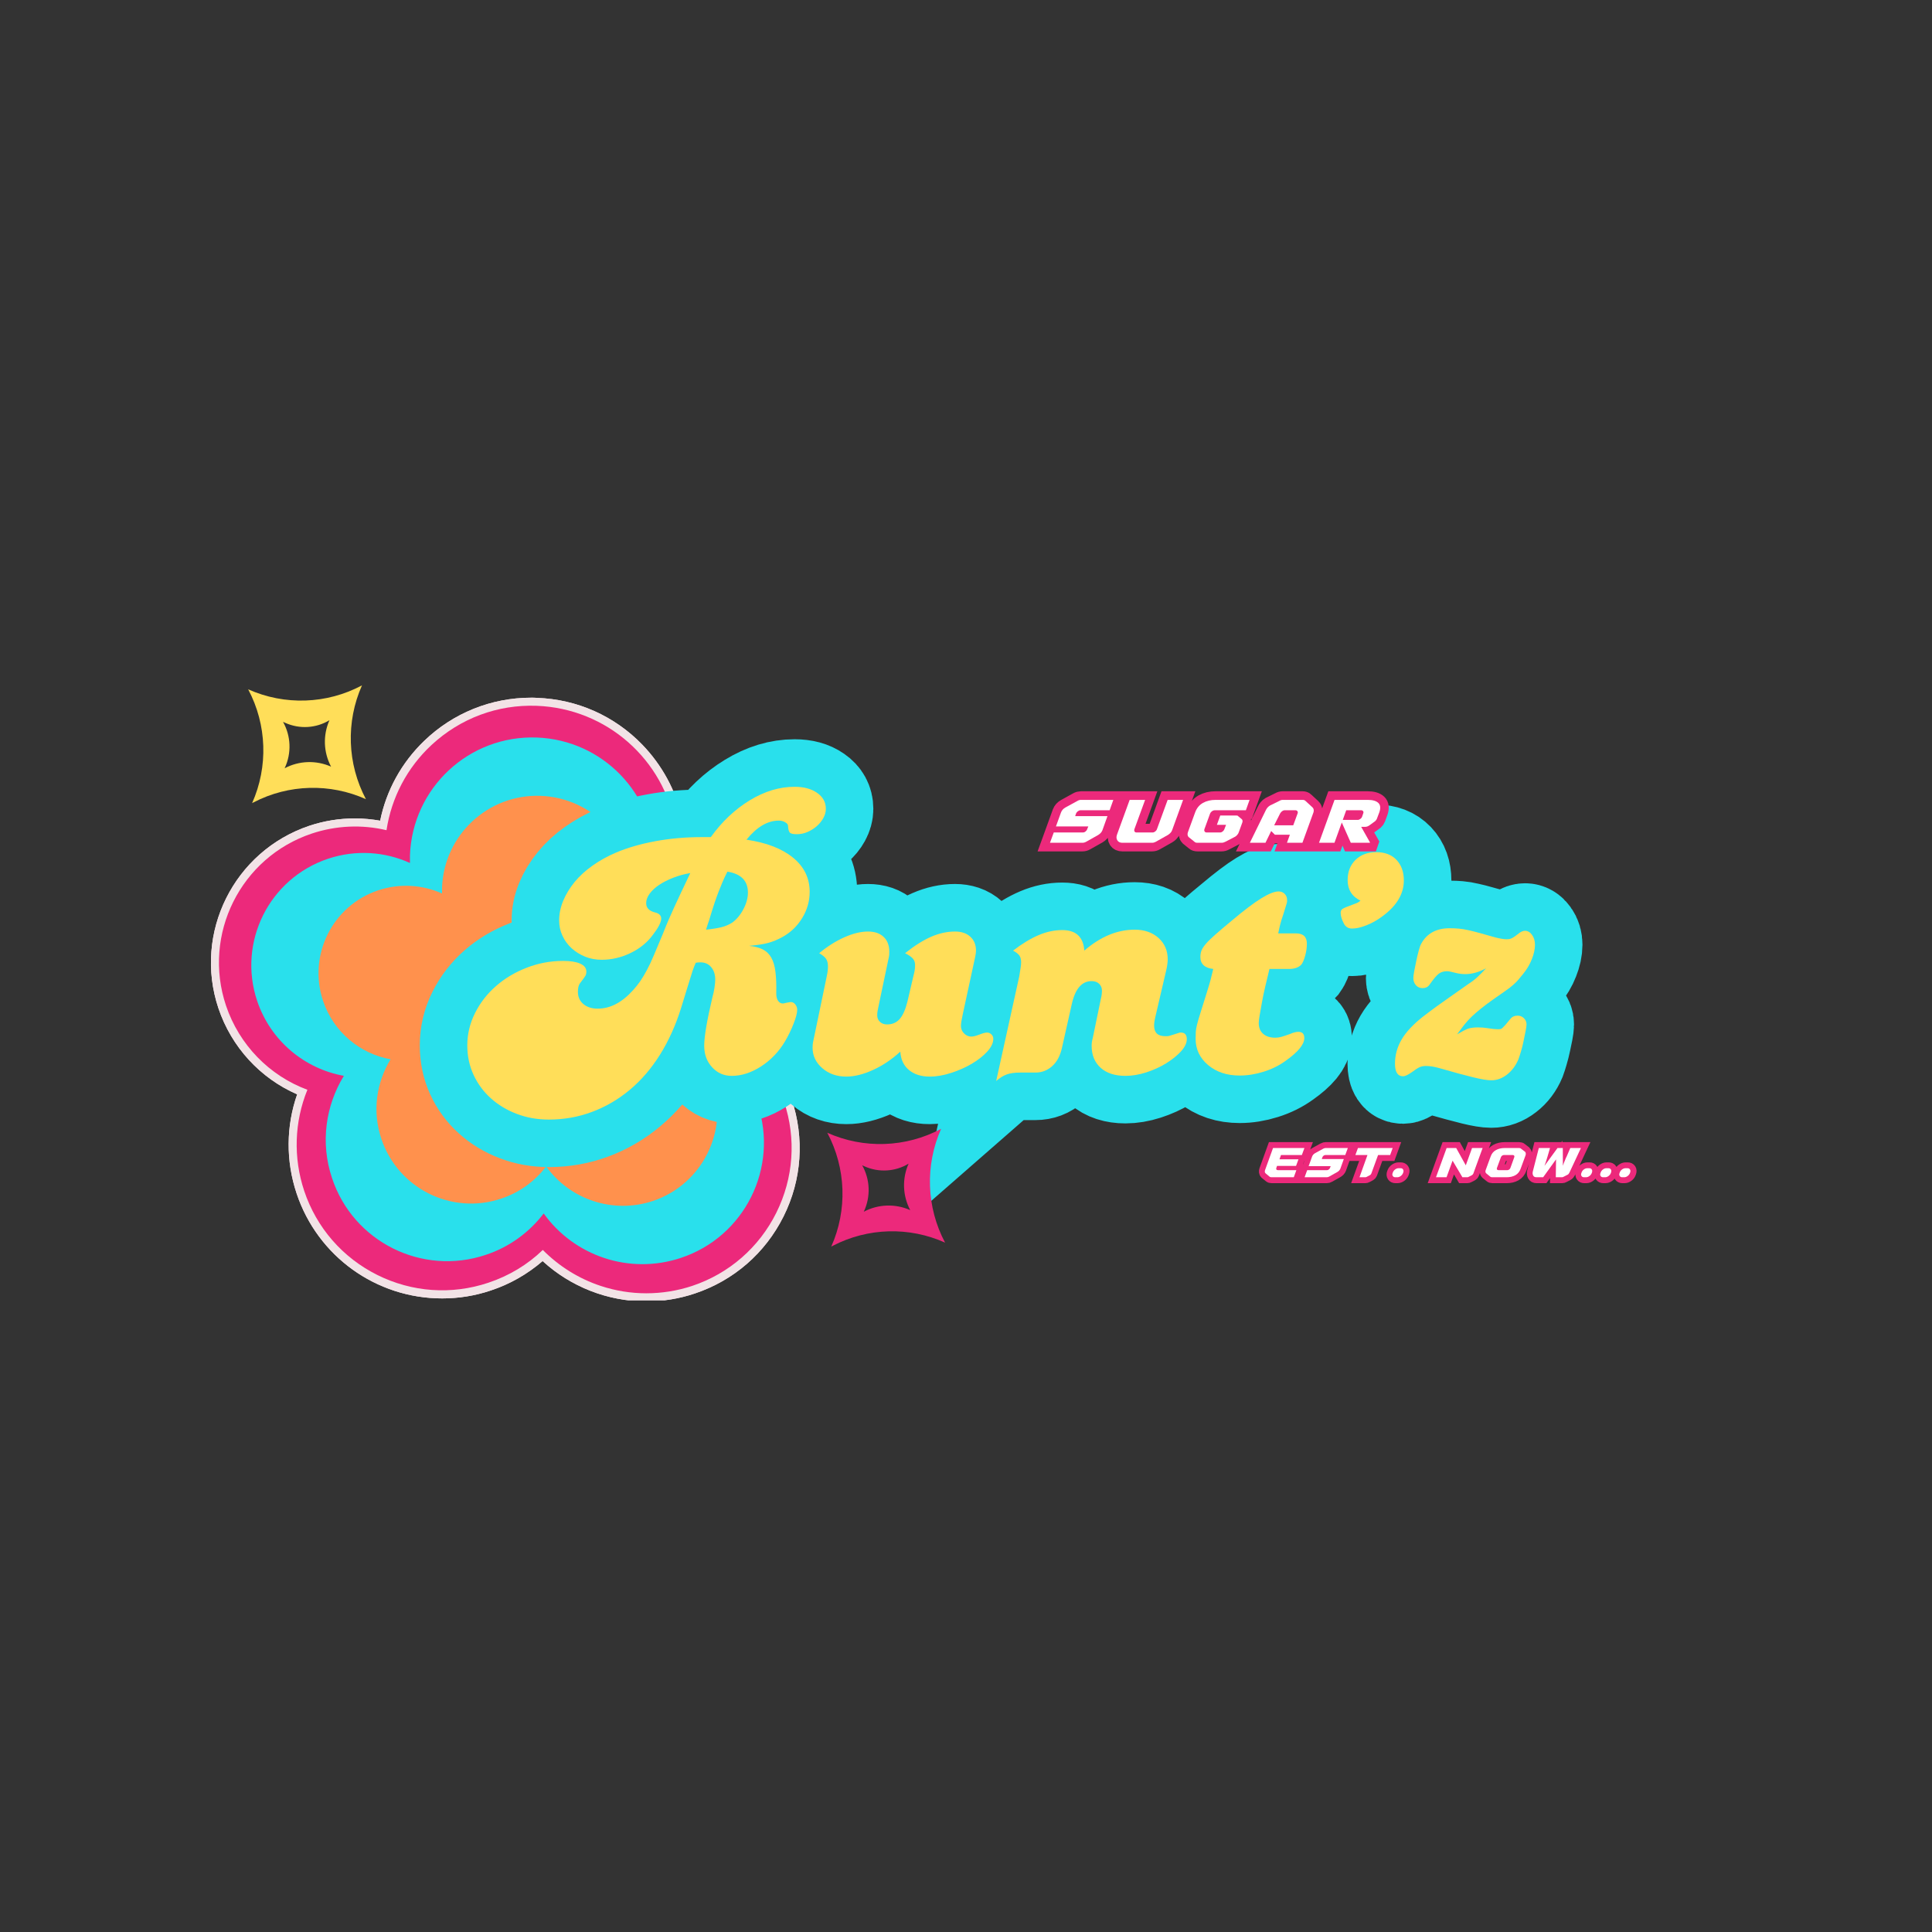 <svg xmlns="http://www.w3.org/2000/svg" xmlns:xlink="http://www.w3.org/1999/xlink" width="500" zoomAndPan="magnify" viewBox="0 0 375 375" height="500" preserveAspectRatio="xMidYMid meet" version="1.0"><rect x="0" y="0" width="375" height="375" fill="#333333" stroke="none"/><defs><g/><clipPath id="608ba36cd0"><path d="M 40 135.387 L 164 135.387 L 164 252.387 L 40 252.387 Z M 40 135.387 " clip-rule="nonzero"/></clipPath><clipPath id="75896e3efd"><path d="M 40 135.387 L 164 135.387 L 164 252.387 L 40 252.387 Z M 40 135.387 " clip-rule="nonzero"/></clipPath><clipPath id="4c33f14045"><path d="M 48 133 L 72 133 L 72 156 L 48 156 Z M 48 133 " clip-rule="nonzero"/></clipPath><clipPath id="49be0d9eb8"><path d="M 37.504 145.223 L 58.992 122.191 L 82.023 143.68 L 60.535 166.711 Z M 37.504 145.223 " clip-rule="nonzero"/></clipPath><clipPath id="93a8748728"><path d="M 37.504 145.223 L 58.992 122.191 L 82.023 143.68 L 60.535 166.711 Z M 37.504 145.223 " clip-rule="nonzero"/></clipPath><clipPath id="a4ffeb93e3"><path d="M 160 219 L 184 219 L 184 242 L 160 242 Z M 160 219 " clip-rule="nonzero"/></clipPath><clipPath id="60c3e80909"><path d="M 149.914 231.297 L 171.402 208.266 L 194.434 229.754 L 172.949 252.785 Z M 149.914 231.297 " clip-rule="nonzero"/></clipPath><clipPath id="fbc080c6d1"><path d="M 149.914 231.297 L 171.402 208.266 L 194.434 229.754 L 172.949 252.785 Z M 149.914 231.297 " clip-rule="nonzero"/></clipPath></defs><path fill="#ff914d" d="M 125.438 250 C 117.773 250 110.457 246.754 105.359 241.145 C 102.348 244.254 98.621 246.617 94.449 247.984 C 91.645 248.906 88.738 249.387 85.828 249.387 C 74.098 249.387 63.734 241.93 60.039 230.812 C 57.852 224.246 58.227 217.133 61.066 210.906 C 53.473 208.445 47.418 202.527 44.855 194.832 C 40.406 181.562 47.59 167.16 60.859 162.715 C 63.461 161.824 66.195 161.414 68.898 161.414 C 71.293 161.414 73.617 161.758 75.875 162.406 C 76.559 156.012 79.434 150.129 84.117 145.648 C 89.25 140.688 95.988 137.984 103.102 137.984 C 103.445 137.984 103.785 137.984 104.094 138.02 C 117.672 138.5 128.582 148.691 130.328 161.758 C 132.207 161.312 134.125 161.109 136.039 161.109 C 146.949 161.109 156.629 168.086 160.086 178.414 C 163.949 189.977 158.957 202.598 148.594 208.48 C 149.688 210.258 150.574 212.141 151.227 214.121 C 153.516 220.996 153.004 228.387 149.789 234.883 C 146.539 241.383 140.965 246.238 134.055 248.566 C 131.25 249.523 128.344 250 125.438 250 Z M 125.438 250 " fill-opacity="1" fill-rule="nonzero"/><g clip-path="url(#608ba36cd0)"><path fill="#f2e3e6" d="M 103.102 140.551 C 103.41 140.551 103.719 140.551 104.023 140.551 C 117.363 141.031 127.832 151.941 127.969 165.145 C 128.242 165.039 128.516 164.938 128.789 164.871 C 131.184 164.082 133.609 163.672 136.039 163.672 C 145.582 163.672 154.477 169.691 157.656 179.234 C 161.488 190.66 155.742 202.973 144.797 207.52 C 146.504 209.676 147.875 212.172 148.797 214.977 C 153.105 227.871 146.164 241.863 133.234 246.172 C 130.637 247.027 128 247.438 125.402 247.438 C 117.5 247.438 110.012 243.605 105.395 237.141 C 102.52 240.938 98.484 243.949 93.629 245.555 C 91.027 246.41 88.395 246.82 85.797 246.82 C 75.5 246.82 65.891 240.289 62.434 229.992 C 60.004 222.777 61.133 215.219 64.828 209.23 C 56.895 207.797 49.984 202.188 47.246 194.047 C 43.246 182.109 49.711 169.18 61.613 165.18 C 64.008 164.391 66.469 163.98 68.863 163.98 C 72.148 163.98 75.363 164.699 78.27 166 C 78.27 165.484 78.27 164.973 78.27 164.461 C 78.785 151.086 89.797 140.551 103.102 140.551 M 103.102 135.422 C 95.336 135.422 87.949 138.398 82.34 143.801 C 77.93 148.043 74.988 153.41 73.789 159.293 C 72.184 159.02 70.539 158.852 68.898 158.852 C 65.891 158.852 62.914 159.328 60.039 160.285 C 45.402 165.211 37.5 181.082 42.391 195.688 C 44.922 203.246 50.531 209.301 57.68 212.414 C 55.523 218.57 55.457 225.34 57.578 231.668 C 61.648 243.844 73.004 252.02 85.828 252.02 C 89.043 252.02 92.227 251.508 95.27 250.48 C 98.996 249.25 102.383 247.301 105.324 244.77 C 110.762 249.762 117.945 252.602 125.438 252.602 C 128.652 252.602 131.832 252.09 134.875 251.062 C 142.438 248.531 148.523 243.23 152.082 236.117 C 155.637 229 156.184 220.93 153.656 213.371 C 153.211 212.004 152.664 210.668 152.012 209.402 C 156.047 206.562 159.297 202.699 161.418 198.117 C 164.359 191.652 164.77 184.367 162.512 177.629 C 158.684 166.203 148.047 158.543 136.039 158.543 C 134.809 158.543 133.609 158.609 132.379 158.781 C 131.184 153.445 128.516 148.52 124.648 144.52 C 119.246 138.945 111.996 135.73 104.23 135.457 C 103.855 135.422 103.477 135.422 103.102 135.422 Z M 103.102 135.422 " fill-opacity="1" fill-rule="nonzero"/></g><path fill="#ec297b" d="M 125.438 251.027 C 122.461 251.027 119.484 250.551 116.578 249.59 C 112.336 248.188 108.473 245.762 105.359 242.613 C 102.383 245.488 98.793 247.641 94.789 248.977 C 87.641 251.371 79.98 250.824 73.242 247.473 C 66.504 244.117 61.441 238.305 59.047 231.156 C 56.895 224.691 57.133 217.75 59.664 211.523 C 52.277 208.785 46.426 202.801 43.863 195.176 C 39.246 181.391 46.699 166.41 60.52 161.793 C 65.238 160.219 70.266 160.012 75.02 161.141 C 75.98 154.812 79.023 149 83.777 144.586 C 89.352 139.422 96.57 136.719 104.164 136.996 C 117.809 137.508 128.926 147.496 131.148 160.559 C 136.758 159.5 142.574 160.285 147.805 162.887 C 154.098 166.031 158.82 171.438 161.043 178.141 C 164.941 189.84 160.152 202.562 149.996 208.891 C 150.883 210.465 151.637 212.105 152.184 213.848 C 154.578 220.996 154.031 228.66 150.68 235.398 C 147.328 242.137 141.512 247.195 134.363 249.59 C 131.457 250.551 128.445 251.027 125.438 251.027 Z M 105.395 233.551 C 105.395 233.551 105.426 233.551 105.461 233.551 C 106.59 233.551 107.652 234.133 108.336 235.055 C 112.371 240.699 118.734 243.844 125.367 243.844 C 127.625 243.844 129.883 243.469 132.105 242.75 C 137.441 240.973 141.75 237.211 144.281 232.184 C 146.781 227.152 147.191 221.441 145.41 216.105 C 144.625 213.781 143.496 211.66 141.992 209.746 C 141.309 208.855 141.035 207.691 141.34 206.598 C 141.613 205.504 142.402 204.613 143.426 204.168 C 152.695 200.34 157.449 189.871 154.27 180.363 C 152.629 175.508 149.207 171.574 144.625 169.281 C 140.043 166.992 134.809 166.613 129.953 168.258 C 129.711 168.324 129.508 168.395 129.301 168.496 C 128.207 168.941 126.977 168.805 125.984 168.121 C 124.992 167.469 124.41 166.375 124.41 165.18 C 124.309 153.824 115.312 144.586 103.922 144.145 C 98.246 143.938 92.84 145.957 88.668 149.82 C 84.496 153.684 82.102 158.953 81.895 164.629 C 81.895 165.008 81.863 165.453 81.895 166 C 81.895 167.23 81.312 168.395 80.254 169.043 C 79.227 169.727 77.93 169.828 76.801 169.316 C 72.387 167.297 67.395 167.059 62.777 168.598 C 52.719 171.949 47.316 182.859 50.668 192.918 C 52.891 199.551 58.57 204.477 65.477 205.707 C 66.641 205.914 67.633 206.699 68.113 207.797 C 68.59 208.891 68.523 210.121 67.871 211.148 C 64.59 216.484 63.836 222.945 65.82 228.898 C 67.598 234.234 71.359 238.543 76.391 241.074 C 81.418 243.57 87.129 243.98 92.465 242.203 C 96.5 240.871 99.988 238.371 102.52 235.02 C 103.238 234.098 104.301 233.551 105.395 233.551 Z M 105.395 233.551 " fill-opacity="1" fill-rule="nonzero"/><path fill="#29e0ec" d="M 143.223 207.215 C 144.863 209.301 146.164 211.695 147.055 214.328 C 151.191 226.676 144.523 240.047 132.176 244.152 C 122.117 247.504 111.414 243.742 105.531 235.535 C 102.762 239.16 98.93 242.031 94.277 243.57 C 81.93 247.711 68.555 241.039 64.453 228.691 C 62.125 221.785 63.223 214.566 66.742 208.82 C 59.152 207.453 52.551 202.082 49.914 194.285 C 46.086 182.859 52.242 170.512 63.664 166.684 C 69.105 164.871 74.746 165.316 79.57 167.504 C 79.57 167.023 79.57 166.547 79.57 166.031 C 80.051 152.898 91.062 142.672 104.195 143.152 C 116.953 143.629 126.977 154.027 127.113 166.648 C 127.352 166.547 127.625 166.441 127.898 166.375 C 139.324 162.543 151.672 168.699 155.5 180.125 C 159.195 191.07 153.723 202.871 143.223 207.215 Z M 143.223 207.215 " fill-opacity="1" fill-rule="nonzero"/><path fill="#ff914d" d="M 135.32 204.34 C 136.586 205.949 137.613 207.828 138.297 209.883 C 141.512 219.492 136.312 229.891 126.738 233.105 C 118.902 235.703 110.559 232.762 106.008 226.402 C 103.855 229.242 100.879 231.465 97.254 232.66 C 87.641 235.875 77.246 230.676 74.027 221.066 C 72.215 215.695 73.07 210.086 75.809 205.605 C 69.926 204.547 64.762 200.371 62.707 194.285 C 59.73 185.391 64.52 175.781 73.414 172.805 C 77.656 171.402 82.031 171.746 85.797 173.422 C 85.797 173.043 85.797 172.668 85.797 172.293 C 86.172 162.066 94.758 154.098 104.949 154.473 C 114.867 154.848 122.699 162.953 122.77 172.77 C 122.973 172.703 123.18 172.633 123.383 172.566 C 132.277 169.59 141.887 174.379 144.863 183.27 C 147.738 191.789 143.461 200.953 135.32 204.34 Z M 135.32 204.34 " fill-opacity="1" fill-rule="nonzero"/><path fill="#ff914d" d="M 125.438 250 C 117.773 250 110.457 246.754 105.359 241.145 C 102.348 244.254 98.621 246.617 94.449 247.984 C 91.645 248.906 88.738 249.387 85.828 249.387 C 74.098 249.387 63.734 241.93 60.039 230.812 C 57.852 224.246 58.227 217.133 61.066 210.906 C 53.473 208.445 47.418 202.527 44.855 194.832 C 40.406 181.562 47.59 167.16 60.859 162.715 C 63.461 161.824 66.195 161.414 68.898 161.414 C 71.293 161.414 73.617 161.758 75.875 162.406 C 76.559 156.012 79.434 150.129 84.117 145.648 C 89.25 140.688 95.988 137.984 103.102 137.984 C 103.445 137.984 103.785 137.984 104.094 138.02 C 117.672 138.5 128.582 148.691 130.328 161.758 C 132.207 161.312 134.125 161.109 136.039 161.109 C 146.949 161.109 156.629 168.086 160.086 178.414 C 163.949 189.977 158.957 202.598 148.594 208.48 C 149.688 210.258 150.574 212.141 151.227 214.121 C 153.516 220.996 153.004 228.387 149.789 234.883 C 146.539 241.383 140.965 246.238 134.055 248.566 C 131.25 249.523 128.344 250 125.438 250 Z M 125.438 250 " fill-opacity="1" fill-rule="nonzero"/><g clip-path="url(#75896e3efd)"><path fill="#f2e3e6" d="M 103.102 140.551 C 103.41 140.551 103.719 140.551 104.023 140.551 C 117.363 141.031 127.832 151.941 127.969 165.145 C 128.242 165.039 128.516 164.938 128.789 164.871 C 131.184 164.082 133.609 163.672 136.039 163.672 C 145.582 163.672 154.477 169.691 157.656 179.234 C 161.488 190.66 155.742 202.973 144.797 207.52 C 146.504 209.676 147.875 212.172 148.797 214.977 C 153.105 227.871 146.164 241.863 133.234 246.172 C 130.637 247.027 128 247.438 125.402 247.438 C 117.5 247.438 110.012 243.605 105.395 237.141 C 102.52 240.938 98.484 243.949 93.629 245.555 C 91.027 246.41 88.395 246.82 85.797 246.82 C 75.5 246.82 65.891 240.289 62.434 229.992 C 60.004 222.777 61.133 215.219 64.828 209.23 C 56.895 207.797 49.984 202.188 47.246 194.047 C 43.246 182.109 49.711 169.18 61.613 165.18 C 64.008 164.391 66.469 163.98 68.863 163.98 C 72.148 163.98 75.363 164.699 78.27 166 C 78.27 165.484 78.27 164.973 78.27 164.461 C 78.785 151.086 89.797 140.551 103.102 140.551 M 103.102 135.422 C 95.336 135.422 87.949 138.398 82.34 143.801 C 77.93 148.043 74.988 153.41 73.789 159.293 C 72.184 159.02 70.539 158.852 68.898 158.852 C 65.891 158.852 62.914 159.328 60.039 160.285 C 45.402 165.211 37.5 181.082 42.391 195.688 C 44.922 203.246 50.531 209.301 57.68 212.414 C 55.523 218.57 55.457 225.34 57.578 231.668 C 61.648 243.844 73.004 252.02 85.828 252.02 C 89.043 252.02 92.227 251.508 95.27 250.48 C 98.996 249.25 102.383 247.301 105.324 244.77 C 110.762 249.762 117.945 252.602 125.438 252.602 C 128.652 252.602 131.832 252.09 134.875 251.062 C 142.438 248.531 148.523 243.23 152.082 236.117 C 155.637 229 156.184 220.93 153.656 213.371 C 153.211 212.004 152.664 210.668 152.012 209.402 C 156.047 206.562 159.297 202.699 161.418 198.117 C 164.359 191.652 164.77 184.367 162.512 177.629 C 158.684 166.203 148.047 158.543 136.039 158.543 C 134.809 158.543 133.609 158.609 132.379 158.781 C 131.184 153.445 128.516 148.52 124.648 144.52 C 119.246 138.945 111.996 135.73 104.23 135.457 C 103.855 135.422 103.477 135.422 103.102 135.422 Z M 103.102 135.422 " fill-opacity="1" fill-rule="nonzero"/></g><path fill="#ec297b" d="M 125.438 251.027 C 122.461 251.027 119.484 250.551 116.578 249.59 C 112.336 248.188 108.473 245.762 105.359 242.613 C 102.383 245.488 98.793 247.641 94.789 248.977 C 87.641 251.371 79.98 250.824 73.242 247.473 C 66.504 244.117 61.441 238.305 59.047 231.156 C 56.895 224.691 57.133 217.75 59.664 211.523 C 52.277 208.785 46.426 202.801 43.863 195.176 C 39.246 181.391 46.699 166.41 60.52 161.793 C 65.238 160.219 70.266 160.012 75.02 161.141 C 75.98 154.812 79.023 149 83.777 144.586 C 89.352 139.422 96.57 136.719 104.164 136.996 C 117.809 137.508 128.926 147.496 131.148 160.559 C 136.758 159.5 142.574 160.285 147.805 162.887 C 154.098 166.031 158.82 171.438 161.043 178.141 C 164.941 189.84 160.152 202.562 149.996 208.891 C 150.883 210.465 151.637 212.105 152.184 213.848 C 154.578 220.996 154.031 228.66 150.68 235.398 C 147.328 242.137 141.512 247.195 134.363 249.59 C 131.457 250.551 128.445 251.027 125.438 251.027 Z M 105.395 233.551 C 105.395 233.551 105.426 233.551 105.461 233.551 C 106.59 233.551 107.652 234.133 108.336 235.055 C 112.371 240.699 118.734 243.844 125.367 243.844 C 127.625 243.844 129.883 243.469 132.105 242.75 C 137.441 240.973 141.75 237.211 144.281 232.184 C 146.781 227.152 147.191 221.441 145.41 216.105 C 144.625 213.781 143.496 211.66 141.992 209.746 C 141.309 208.855 141.035 207.691 141.34 206.598 C 141.613 205.504 142.402 204.613 143.426 204.168 C 152.695 200.34 157.449 189.871 154.27 180.363 C 152.629 175.508 149.207 171.574 144.625 169.281 C 140.043 166.992 134.809 166.613 129.953 168.258 C 129.711 168.324 129.508 168.395 129.301 168.496 C 128.207 168.941 126.977 168.805 125.984 168.121 C 124.992 167.469 124.41 166.375 124.41 165.18 C 124.309 153.824 115.312 144.586 103.922 144.145 C 98.246 143.938 92.84 145.957 88.668 149.82 C 84.496 153.684 82.102 158.953 81.895 164.629 C 81.895 165.008 81.863 165.453 81.895 166 C 81.895 167.23 81.312 168.395 80.254 169.043 C 79.227 169.727 77.93 169.828 76.801 169.316 C 72.387 167.297 67.395 167.059 62.777 168.598 C 52.719 171.949 47.316 182.859 50.668 192.918 C 52.891 199.551 58.57 204.477 65.477 205.707 C 66.641 205.914 67.633 206.699 68.113 207.797 C 68.59 208.891 68.523 210.121 67.871 211.148 C 64.59 216.484 63.836 222.945 65.82 228.898 C 67.598 234.234 71.359 238.543 76.391 241.074 C 81.418 243.57 87.129 243.98 92.465 242.203 C 96.5 240.871 99.988 238.371 102.52 235.02 C 103.238 234.098 104.301 233.551 105.395 233.551 Z M 105.395 233.551 " fill-opacity="1" fill-rule="nonzero"/><path fill="#29e0ec" d="M 143.223 207.215 C 144.863 209.301 146.164 211.695 147.055 214.328 C 151.191 226.676 144.523 240.047 132.176 244.152 C 122.117 247.504 111.414 243.742 105.531 235.535 C 102.762 239.16 98.93 242.031 94.277 243.57 C 81.93 247.711 68.555 241.039 64.453 228.691 C 62.125 221.785 63.223 214.566 66.742 208.82 C 59.152 207.453 52.551 202.082 49.914 194.285 C 46.086 182.859 52.242 170.512 63.664 166.684 C 69.105 164.871 74.746 165.316 79.57 167.504 C 79.57 167.023 79.57 166.547 79.57 166.031 C 80.051 152.898 91.062 142.672 104.195 143.152 C 116.953 143.629 126.977 154.027 127.113 166.648 C 127.352 166.547 127.625 166.441 127.898 166.375 C 139.324 162.543 151.672 168.699 155.5 180.125 C 159.195 191.07 153.723 202.871 143.223 207.215 Z M 143.223 207.215 " fill-opacity="1" fill-rule="nonzero"/><path fill="#ff914d" d="M 135.32 204.34 C 136.586 205.949 137.613 207.828 138.297 209.883 C 141.512 219.492 136.312 229.891 126.738 233.105 C 118.902 235.703 110.559 232.762 106.008 226.402 C 103.855 229.242 100.879 231.465 97.254 232.66 C 87.641 235.875 77.246 230.676 74.027 221.066 C 72.215 215.695 73.07 210.086 75.809 205.605 C 69.926 204.547 64.762 200.371 62.707 194.285 C 59.73 185.391 64.52 175.781 73.414 172.805 C 77.656 171.402 82.031 171.746 85.797 173.422 C 85.797 173.043 85.797 172.668 85.797 172.293 C 86.172 162.066 94.758 154.098 104.949 154.473 C 114.867 154.848 122.699 162.953 122.77 172.77 C 122.973 172.703 123.18 172.633 123.383 172.566 C 132.277 169.59 141.887 174.379 144.863 183.27 C 147.738 191.789 143.461 200.953 135.32 204.34 Z M 135.32 204.34 " fill-opacity="1" fill-rule="nonzero"/><path stroke-linecap="butt" transform="matrix(0.75, 0, 0, 0.75, 37.5, 161.684)" fill="none" stroke-linejoin="miter" d="M 133.969 1.057 C 136.818 -2.937 140.156 -6.099 143.995 -8.437 C 147.833 -10.786 151.714 -11.963 155.646 -11.963 C 158.042 -11.963 159.984 -11.437 161.469 -10.385 C 162.969 -9.349 163.719 -7.974 163.719 -6.255 C 163.719 -5.432 163.495 -4.625 163.047 -3.818 C 162.615 -3.031 162.042 -2.333 161.333 -1.729 C 160.635 -1.125 159.844 -0.63 158.964 -0.245 C 158.083 0.125 157.161 0.313 156.203 0.313 C 155.318 0.313 154.734 0.188 154.438 -0.057 C 154.161 -0.323 153.99 -0.932 153.927 -1.891 C 153.927 -2.203 153.688 -2.495 153.208 -2.776 C 152.745 -3.068 152.193 -3.213 151.563 -3.213 C 148.635 -3.213 145.844 -1.568 143.182 1.729 C 148.38 2.484 152.401 4.042 155.25 6.396 C 158.115 8.729 159.542 11.677 159.542 15.234 C 159.542 17.635 158.911 19.885 157.641 21.99 C 156.37 24.078 154.661 25.724 152.51 26.932 C 151.245 27.63 150.021 28.141 148.844 28.464 C 147.667 28.776 146.005 29.021 143.854 29.208 C 145.25 29.333 146.417 29.63 147.359 30.115 C 148.318 30.594 149.063 31.302 149.589 32.245 C 150.13 33.193 150.495 34.427 150.677 35.958 C 150.88 37.479 150.948 39.344 150.885 41.552 C 150.885 42.328 151.042 42.953 151.349 43.432 C 151.677 43.896 152.094 44.13 152.604 44.13 C 152.729 44.13 153.047 44.068 153.557 43.943 C 154.193 43.823 154.568 43.76 154.693 43.76 C 155.125 43.76 155.5 43.969 155.807 44.385 C 156.13 44.787 156.297 45.245 156.297 45.755 C 156.297 46.573 155.995 47.766 155.391 49.328 C 154.802 50.875 154.057 52.406 153.161 53.922 C 151.583 56.583 149.526 58.745 146.99 60.401 C 144.453 62.037 141.911 62.859 139.375 62.859 C 137.349 62.859 135.656 62.115 134.292 60.63 C 132.932 59.13 132.25 57.271 132.25 55.063 C 132.25 52.708 132.948 48.557 134.339 42.599 C 134.604 41.714 134.797 40.849 134.922 40 C 135.042 39.13 135.104 38.453 135.104 37.958 C 135.104 36.625 134.755 35.552 134.063 34.729 C 133.365 33.896 132.443 33.479 131.302 33.479 C 130.792 33.479 130.38 33.51 130.068 33.568 C 129.948 33.896 129.797 34.25 129.63 34.635 C 129.474 35.01 129.333 35.391 129.214 35.776 C 128.698 37.354 128.203 38.938 127.724 40.531 C 127.26 42.109 126.776 43.688 126.266 45.266 C 124.87 49.771 123.047 53.818 120.786 57.406 C 118.542 60.979 115.943 63.995 112.99 66.458 C 110.047 68.932 106.802 70.833 103.24 72.167 C 99.698 73.495 95.969 74.162 92.057 74.162 C 89.068 74.162 86.292 73.667 83.724 72.677 C 81.156 71.703 78.917 70.354 77.016 68.635 C 75.115 66.938 73.62 64.906 72.536 62.557 C 71.469 60.219 70.938 57.693 70.938 54.969 C 70.938 52.042 71.599 49.25 72.932 46.589 C 74.26 43.927 76.063 41.599 78.339 39.604 C 80.63 37.609 83.276 36.031 86.276 34.87 C 89.292 33.693 92.448 33.104 95.745 33.104 C 97.646 33.104 99.12 33.344 100.156 33.823 C 101.208 34.292 101.734 34.969 101.734 35.87 C 101.734 36.302 101.656 36.667 101.5 36.958 C 101.344 37.24 100.859 37.917 100.036 39 C 99.714 39.51 99.552 40.208 99.552 41.089 C 99.552 42.422 100.021 43.479 100.969 44.271 C 101.927 45.057 103.161 45.453 104.682 45.453 C 107.911 45.453 110.953 43.865 113.802 40.693 C 114.51 39.938 115.146 39.146 115.703 38.328 C 116.276 37.505 116.849 36.563 117.422 35.495 C 117.995 34.412 118.599 33.13 119.229 31.646 C 119.865 30.141 120.625 28.318 121.505 26.167 C 122.141 24.573 122.682 23.276 123.13 22.266 C 123.578 21.245 124.036 20.219 124.5 19.182 C 124.979 18.13 125.536 16.938 126.172 15.609 C 126.807 14.276 127.625 12.537 128.63 10.385 C 127.052 10.635 125.583 11.026 124.219 11.568 C 122.859 12.109 121.651 12.729 120.599 13.427 C 119.563 14.12 118.745 14.88 118.141 15.698 C 117.536 16.521 117.234 17.349 117.234 18.182 C 117.234 19.391 117.995 20.177 119.51 20.552 C 120.594 20.813 121.135 21.354 121.135 22.177 C 121.135 22.609 120.943 23.198 120.552 23.938 C 120.182 24.667 119.682 25.438 119.047 26.26 C 117.594 28.287 115.641 29.885 113.198 31.063 C 110.755 32.24 108.26 32.828 105.724 32.828 C 104.208 32.828 102.786 32.557 101.453 32.016 C 100.125 31.474 98.948 30.745 97.927 29.833 C 96.922 28.906 96.13 27.823 95.557 26.583 C 94.984 25.349 94.703 24.031 94.703 22.641 C 94.703 20.938 95.047 19.25 95.745 17.578 C 96.443 15.896 97.422 14.276 98.693 12.729 C 99.964 11.167 101.516 9.734 103.359 8.438 C 105.198 7.135 107.224 6.016 109.438 5.073 C 112.422 3.802 115.813 2.818 119.604 2.125 C 123.411 1.412 127.438 1.057 131.693 1.057 Z M 132.74 25.031 C 134.5 24.828 135.854 24.604 136.802 24.354 C 137.76 24.109 138.651 23.729 139.469 23.219 C 140.615 22.401 141.583 21.245 142.37 19.76 C 143.172 18.26 143.578 16.813 143.578 15.422 C 143.578 12.375 141.797 10.563 138.24 9.99 C 137.667 11.135 137.219 12.094 136.891 12.87 C 136.583 13.625 136.266 14.417 135.943 15.234 C 135.63 16.057 135.281 17.021 134.896 18.135 C 134.526 19.234 134.052 20.734 133.479 22.641 C 133.359 23.026 133.234 23.412 133.109 23.802 C 132.984 24.172 132.865 24.583 132.74 25.031 Z M 199.156 46.891 C 198.844 48.344 198.688 49.359 198.688 49.932 C 198.688 50.688 198.958 51.339 199.5 51.88 C 200.042 52.422 200.661 52.693 201.359 52.693 C 201.854 52.693 202.521 52.531 203.354 52.208 C 204.297 51.833 204.995 51.651 205.443 51.651 C 205.875 51.651 206.25 51.802 206.557 52.115 C 206.88 52.422 207.047 52.802 207.047 53.25 C 207.047 54.333 206.521 55.448 205.469 56.594 C 204.432 57.724 203.099 58.766 201.474 59.724 C 199.865 60.672 198.094 61.458 196.161 62.094 C 194.224 62.729 192.375 63.047 190.615 63.047 C 188.385 63.047 186.589 62.479 185.229 61.349 C 183.87 60.203 183.125 58.62 183 56.594 C 180.786 58.62 178.427 60.203 175.922 61.349 C 173.417 62.479 171.12 63.047 169.031 63.047 C 166.552 63.047 164.474 62.318 162.786 60.865 C 161.115 59.406 160.281 57.63 160.281 55.526 C 160.281 55.276 160.297 55.016 160.328 54.734 C 160.359 54.443 160.406 54.141 160.469 53.828 L 163.995 36.912 C 164.177 36.078 164.271 35.281 164.271 34.521 C 164.271 33.703 164.109 33.057 163.786 32.594 C 163.474 32.115 162.88 31.62 162 31.109 C 164.151 29.333 166.328 27.953 168.542 26.979 C 170.771 25.99 172.807 25.495 174.646 25.495 C 176.349 25.495 177.688 25.958 178.661 26.885 C 179.651 27.797 180.146 29.073 180.146 30.714 C 180.146 31.349 180.115 31.766 180.052 31.969 L 177.292 45.172 C 177.104 45.932 177.016 46.599 177.016 47.172 C 177.016 47.865 177.255 48.438 177.734 48.885 C 178.214 49.323 178.833 49.537 179.589 49.537 C 180.922 49.537 181.995 49.083 182.818 48.167 C 183.635 47.255 184.302 45.787 184.813 43.76 L 186.438 36.912 C 186.557 36.401 186.651 35.958 186.714 35.589 C 186.776 35.203 186.807 34.818 186.807 34.427 C 186.87 33.672 186.708 33.057 186.318 32.594 C 185.948 32.115 185.25 31.62 184.229 31.109 C 186.708 29.146 188.974 27.724 191.031 26.839 C 193.089 25.943 195.13 25.495 197.156 25.495 C 198.813 25.495 200.13 25.943 201.104 26.839 C 202.094 27.724 202.589 28.922 202.589 30.438 C 202.589 30.823 202.526 31.333 202.401 31.969 Z M 213.807 37.099 C 213.932 36.214 214.036 35.505 214.13 34.964 C 214.224 34.422 214.271 33.927 214.271 33.479 C 214.271 32.719 214.125 32.141 213.828 31.734 C 213.552 31.318 213 30.885 212.182 30.438 C 214.594 28.594 216.818 27.25 218.844 26.401 C 220.87 25.547 222.896 25.125 224.922 25.125 C 228.464 25.125 230.37 26.896 230.63 30.438 C 234.807 26.833 239.151 25.031 243.651 25.031 C 246.188 25.031 248.245 25.74 249.823 27.167 C 251.401 28.589 252.193 30.438 252.193 32.714 C 252.193 33.099 252.161 33.531 252.099 34.01 C 252.036 34.474 251.943 34.964 251.823 35.474 L 249.057 47.354 C 248.938 47.865 248.844 48.344 248.781 48.797 C 248.719 49.229 248.688 49.578 248.688 49.839 C 248.688 51.667 249.641 52.578 251.542 52.578 C 251.729 52.578 251.896 52.578 252.052 52.578 C 252.208 52.578 252.396 52.547 252.609 52.484 C 252.844 52.422 253.161 52.328 253.563 52.208 C 253.979 52.083 254.573 51.896 255.349 51.651 L 255.625 51.651 C 256.63 51.651 257.135 52.214 257.135 53.344 C 257.135 54.365 256.625 55.432 255.604 56.547 C 254.599 57.646 253.323 58.672 251.776 59.63 C 250.229 60.578 248.516 61.349 246.646 61.953 C 244.771 62.557 242.979 62.859 241.26 62.859 C 238.536 62.859 236.396 62.162 234.833 60.771 C 233.286 59.375 232.51 57.474 232.51 55.063 C 232.51 54.427 232.615 53.76 232.813 53.063 L 234.901 42.995 C 235.089 42.234 235.182 41.505 235.182 40.813 C 235.182 40.115 234.943 39.526 234.464 39.047 C 233.995 38.568 233.349 38.328 232.51 38.328 C 229.99 38.328 228.281 40.292 227.38 44.224 L 224.828 55.641 C 224.38 57.667 223.536 59.24 222.302 60.354 C 221.063 61.453 219.625 62 217.984 62 L 213.99 62 C 212.599 62 211.453 62.156 210.557 62.464 C 209.677 62.787 208.76 63.359 207.818 64.182 Z M 285.359 25.979 C 287.266 25.979 288.214 26.865 288.214 28.625 C 288.214 29.646 288.068 30.682 287.776 31.734 C 287.495 32.771 287.172 33.547 286.802 34.057 C 286.104 34.818 285.026 35.193 283.573 35.193 L 278.516 35.193 C 278.141 36.771 277.781 38.313 277.422 39.813 C 277.083 41.297 276.797 42.677 276.563 43.943 C 276.349 45.214 276.161 46.302 276.01 47.219 C 275.854 48.13 275.776 48.781 275.776 49.167 C 275.776 50.375 276.156 51.307 276.911 51.974 C 277.672 52.641 278.714 52.974 280.047 52.974 C 280.557 52.974 281.089 52.896 281.646 52.74 C 282.219 52.568 282.953 52.328 283.854 52.021 C 284.672 51.635 285.401 51.443 286.036 51.443 C 287.057 51.443 287.568 51.984 287.568 53.063 C 287.568 54.703 285.948 56.672 282.714 58.958 C 281.057 60.167 279.172 61.104 277.052 61.766 C 274.932 62.432 272.859 62.766 270.833 62.766 C 267.536 62.766 264.807 61.859 262.641 60.052 C 260.49 58.24 259.417 55.974 259.417 53.25 C 259.417 52.615 259.432 52.037 259.458 51.51 C 259.49 50.969 259.599 50.318 259.786 49.563 C 259.984 48.787 260.271 47.802 260.646 46.615 C 261.031 45.406 261.542 43.792 262.177 41.76 C 262.688 40.167 263.052 38.964 263.266 38.141 C 263.484 37.323 263.724 36.339 263.984 35.193 C 261.76 34.948 260.646 33.901 260.646 32.063 C 260.646 31.49 260.74 30.948 260.922 30.438 C 261.125 29.927 261.51 29.339 262.083 28.672 C 262.656 28.01 263.474 27.203 264.542 26.26 C 265.625 25.302 267.057 24.094 268.839 22.641 C 271.995 19.979 274.521 18.068 276.427 16.906 C 278.328 15.729 279.823 15.141 280.906 15.141 C 281.542 15.141 282.057 15.354 282.458 15.771 C 282.88 16.172 283.089 16.693 283.089 17.323 C 283.089 17.448 283.089 17.573 283.089 17.698 C 283.089 17.818 283.042 18.042 282.948 18.37 C 282.854 18.677 282.708 19.151 282.505 19.787 C 282.323 20.417 282.042 21.307 281.672 22.453 C 281.344 23.537 281.151 24.255 281.089 24.609 C 281.031 24.953 280.938 25.406 280.813 25.979 Z M 302.083 17.51 C 299.875 16.427 298.766 14.656 298.766 12.198 C 298.766 10.031 299.448 8.281 300.807 6.953 C 302.172 5.62 303.964 4.953 306.193 4.953 C 308.406 4.953 310.146 5.62 311.417 6.953 C 312.682 8.281 313.318 10.063 313.318 12.287 C 313.318 15.771 311.448 18.87 307.703 21.594 C 306.432 22.552 305.089 23.318 303.661 23.891 C 302.24 24.448 300.984 24.729 299.906 24.729 C 298.896 24.729 298.172 24.255 297.724 23.313 C 297.214 22.292 296.958 21.401 296.958 20.646 C 296.958 20.208 297.109 19.885 297.422 19.667 C 297.745 19.438 298.604 19.068 299.995 18.552 C 300.505 18.37 300.885 18.229 301.135 18.135 C 301.396 18.042 301.714 17.833 302.083 17.51 Z M 334.615 35.01 C 332.771 36.016 330.964 36.516 329.182 36.516 C 328.427 36.516 327.635 36.427 326.818 36.24 C 325.672 35.927 324.906 35.776 324.521 35.776 C 323.635 35.776 322.911 36 322.339 36.448 C 321.766 36.88 320.943 37.854 319.875 39.37 C 319.49 39.88 318.917 40.135 318.161 40.135 C 317.464 40.135 316.891 39.88 316.443 39.37 C 316.01 38.859 315.792 38.26 315.792 37.563 C 315.792 37.193 315.87 36.578 316.026 35.729 C 316.177 34.865 316.349 33.974 316.536 33.057 C 316.734 32.13 316.943 31.255 317.161 30.438 C 317.38 29.615 317.589 29.047 317.786 28.719 C 319.245 25.995 321.708 24.635 325.193 24.635 C 326.01 24.635 326.786 24.667 327.51 24.729 C 328.24 24.792 329.031 24.922 329.88 25.125 C 330.745 25.307 331.75 25.563 332.896 25.891 C 334.042 26.198 335.401 26.578 336.979 27.026 C 338.25 27.333 339.234 27.49 339.927 27.49 C 340.177 27.49 340.391 27.474 340.578 27.443 C 340.781 27.412 340.99 27.349 341.203 27.255 C 341.438 27.167 341.708 27.01 342.016 26.792 C 342.328 26.563 342.766 26.219 343.339 25.771 C 343.792 25.464 344.24 25.307 344.688 25.307 C 345.38 25.307 345.979 25.656 346.474 26.354 C 346.984 27.047 347.24 27.906 347.24 28.927 C 347.24 30.057 346.969 31.302 346.427 32.667 C 345.901 34.026 345.156 35.281 344.198 36.427 C 343.766 36.995 343.354 37.505 342.969 37.958 C 342.583 38.391 342.12 38.844 341.578 39.328 C 341.052 39.807 340.37 40.333 339.536 40.906 C 338.714 41.474 337.672 42.203 336.401 43.083 C 335.271 43.906 334.26 44.662 333.359 45.359 C 332.479 46.057 331.677 46.75 330.948 47.448 C 330.219 48.146 329.557 48.88 328.953 49.651 C 328.349 50.412 327.729 51.229 327.094 52.115 C 328.365 51.354 329.313 50.87 329.948 50.651 C 330.583 50.417 331.432 50.302 332.5 50.302 C 332.953 50.302 333.359 50.318 333.734 50.349 C 334.12 50.38 334.505 50.427 334.891 50.49 C 336.099 50.688 337.021 50.792 337.656 50.792 C 337.901 50.792 338.12 50.776 338.302 50.745 C 338.505 50.714 338.698 50.604 338.885 50.417 C 339.068 50.219 339.318 49.948 339.625 49.609 C 339.953 49.25 340.37 48.755 340.88 48.12 C 341.328 47.547 341.964 47.26 342.781 47.26 C 343.417 47.26 343.953 47.49 344.385 47.938 C 344.833 48.37 345.057 48.901 345.057 49.537 C 345.057 49.922 344.979 50.51 344.828 51.302 C 344.672 52.089 344.495 52.948 344.292 53.875 C 344.104 54.792 343.88 55.677 343.62 56.547 C 343.37 57.396 343.156 58.078 342.969 58.589 C 342.271 60.229 341.292 61.537 340.021 62.51 C 338.755 63.5 337.391 63.995 335.938 63.995 C 334.917 63.995 333.359 63.74 331.271 63.229 C 329.182 62.719 326.266 61.932 322.521 60.865 C 321.193 60.474 320.026 60.281 319.021 60.281 C 318.385 60.281 317.828 60.401 317.349 60.63 C 316.87 60.849 316.219 61.271 315.396 61.906 C 314.391 62.604 313.635 62.953 313.125 62.953 C 311.729 62.953 311.036 61.875 311.036 59.724 C 311.036 57.5 311.599 55.401 312.729 53.438 C 313.875 51.469 315.745 49.474 318.344 47.448 C 318.854 47.078 319.38 46.682 319.922 46.266 C 320.464 45.849 321.13 45.359 321.922 44.802 C 322.708 44.229 323.74 43.505 325.005 42.62 C 326.276 41.724 327.891 40.578 329.854 39.188 C 330.922 38.49 331.76 37.854 332.365 37.281 C 332.969 36.708 333.719 35.953 334.615 35.01 Z M 334.615 35.01 " stroke="#29e0ec" stroke-width="24.597" stroke-opacity="1" stroke-miterlimit="4"/><g fill="#ffde59" fill-opacity="1"><g transform="translate(90.562, 208.184)"><g><path d="M 47.406 -45.703 C 49.551 -48.691 52.062 -51.066 54.938 -52.828 C 57.812 -54.586 60.723 -55.469 63.672 -55.469 C 65.473 -55.469 66.93 -55.07 68.047 -54.281 C 69.172 -53.5 69.734 -52.469 69.734 -51.188 C 69.734 -50.57 69.566 -49.969 69.234 -49.375 C 68.898 -48.781 68.469 -48.254 67.938 -47.797 C 67.414 -47.348 66.82 -46.977 66.156 -46.688 C 65.5 -46.406 64.812 -46.266 64.094 -46.266 C 63.426 -46.266 62.984 -46.359 62.766 -46.547 C 62.555 -46.742 62.43 -47.195 62.391 -47.906 C 62.391 -48.145 62.207 -48.367 61.844 -48.578 C 61.488 -48.797 61.078 -48.906 60.609 -48.906 C 58.422 -48.906 56.328 -47.672 54.328 -45.203 C 58.223 -44.629 61.238 -43.461 63.375 -41.703 C 65.52 -39.953 66.594 -37.742 66.594 -35.078 C 66.594 -33.273 66.113 -31.586 65.156 -30.016 C 64.207 -28.441 62.926 -27.207 61.312 -26.312 C 60.363 -25.789 59.445 -25.41 58.562 -25.172 C 57.688 -24.93 56.441 -24.738 54.828 -24.594 C 55.867 -24.5 56.742 -24.273 57.453 -23.922 C 58.172 -23.566 58.734 -23.031 59.141 -22.312 C 59.547 -21.602 59.816 -20.676 59.953 -19.531 C 60.098 -18.395 60.148 -16.992 60.109 -15.328 C 60.109 -14.754 60.223 -14.289 60.453 -13.938 C 60.691 -13.582 61.004 -13.406 61.391 -13.406 C 61.484 -13.406 61.719 -13.453 62.094 -13.547 C 62.57 -13.641 62.859 -13.688 62.953 -13.688 C 63.285 -13.688 63.57 -13.531 63.812 -13.219 C 64.051 -12.914 64.172 -12.57 64.172 -12.188 C 64.172 -11.57 63.941 -10.68 63.484 -9.516 C 63.035 -8.348 62.477 -7.195 61.812 -6.062 C 60.625 -4.062 59.078 -2.441 57.172 -1.203 C 55.273 0.023 53.375 0.641 51.469 0.641 C 49.945 0.641 48.676 0.082 47.656 -1.031 C 46.633 -2.145 46.125 -3.535 46.125 -5.203 C 46.125 -6.961 46.648 -10.078 47.703 -14.547 C 47.891 -15.211 48.031 -15.863 48.125 -16.5 C 48.219 -17.145 48.266 -17.656 48.266 -18.031 C 48.266 -19.031 48.004 -19.836 47.484 -20.453 C 46.961 -21.078 46.273 -21.391 45.422 -21.391 C 45.035 -21.391 44.723 -21.363 44.484 -21.312 C 44.391 -21.082 44.281 -20.82 44.156 -20.531 C 44.039 -20.25 43.938 -19.961 43.844 -19.672 C 43.469 -18.484 43.098 -17.297 42.734 -16.109 C 42.379 -14.922 42.016 -13.734 41.641 -12.547 C 40.586 -9.172 39.219 -6.141 37.531 -3.453 C 35.844 -0.766 33.895 1.5 31.688 3.344 C 29.477 5.195 27.039 6.625 24.375 7.625 C 21.719 8.625 18.914 9.125 15.969 9.125 C 13.738 9.125 11.66 8.754 9.734 8.016 C 7.805 7.285 6.129 6.273 4.703 4.984 C 3.273 3.703 2.156 2.18 1.344 0.422 C 0.539 -1.328 0.141 -3.227 0.141 -5.281 C 0.141 -7.469 0.641 -9.555 1.641 -11.547 C 2.641 -13.547 3.992 -15.289 5.703 -16.781 C 7.41 -18.281 9.395 -19.469 11.656 -20.344 C 13.914 -21.227 16.281 -21.672 18.75 -21.672 C 20.176 -21.672 21.281 -21.492 22.062 -21.141 C 22.852 -20.785 23.25 -20.273 23.25 -19.609 C 23.25 -19.273 23.188 -19 23.062 -18.781 C 22.945 -18.57 22.578 -18.062 21.953 -17.25 C 21.723 -16.875 21.609 -16.352 21.609 -15.688 C 21.609 -14.688 21.961 -13.891 22.672 -13.297 C 23.379 -12.703 24.305 -12.406 25.453 -12.406 C 27.879 -12.406 30.16 -13.594 32.297 -15.969 C 32.816 -16.539 33.289 -17.133 33.719 -17.75 C 34.145 -18.375 34.57 -19.086 35 -19.891 C 35.438 -20.703 35.891 -21.664 36.359 -22.781 C 36.836 -23.895 37.41 -25.258 38.078 -26.875 C 38.547 -28.062 38.945 -29.035 39.281 -29.797 C 39.613 -30.555 39.957 -31.328 40.312 -32.109 C 40.676 -32.898 41.094 -33.797 41.562 -34.797 C 42.039 -35.797 42.66 -37.102 43.422 -38.719 C 42.234 -38.52 41.129 -38.219 40.109 -37.812 C 39.086 -37.414 38.18 -36.957 37.391 -36.438 C 36.609 -35.914 35.988 -35.344 35.531 -34.719 C 35.082 -34.102 34.859 -33.488 34.859 -32.875 C 34.859 -31.969 35.43 -31.367 36.578 -31.078 C 37.379 -30.891 37.781 -30.488 37.781 -29.875 C 37.781 -29.539 37.641 -29.098 37.359 -28.547 C 37.078 -28.004 36.695 -27.426 36.219 -26.812 C 35.125 -25.289 33.66 -24.086 31.828 -23.203 C 30.004 -22.328 28.141 -21.891 26.234 -21.891 C 25.098 -21.891 24.031 -22.086 23.031 -22.484 C 22.031 -22.891 21.148 -23.438 20.391 -24.125 C 19.629 -24.82 19.035 -25.633 18.609 -26.562 C 18.18 -27.488 17.969 -28.473 17.969 -29.516 C 17.969 -30.797 18.227 -32.066 18.75 -33.328 C 19.27 -34.586 20.004 -35.801 20.953 -36.969 C 21.91 -38.133 23.078 -39.203 24.453 -40.172 C 25.828 -41.148 27.348 -41.992 29.016 -42.703 C 31.254 -43.648 33.797 -44.383 36.641 -44.906 C 39.492 -45.438 42.516 -45.703 45.703 -45.703 Z M 46.484 -27.734 C 47.816 -27.879 48.836 -28.047 49.547 -28.234 C 50.266 -28.422 50.93 -28.707 51.547 -29.094 C 52.398 -29.707 53.125 -30.57 53.719 -31.688 C 54.312 -32.801 54.609 -33.883 54.609 -34.938 C 54.609 -37.219 53.281 -38.57 50.625 -39 C 50.195 -38.145 49.863 -37.43 49.625 -36.859 C 49.383 -36.285 49.145 -35.691 48.906 -35.078 C 48.664 -34.461 48.406 -33.738 48.125 -32.906 C 47.844 -32.07 47.488 -30.941 47.062 -29.516 C 46.957 -29.234 46.859 -28.945 46.766 -28.656 C 46.672 -28.375 46.578 -28.066 46.484 -27.734 Z M 46.484 -27.734 "/></g></g></g><g fill="#ffde59" fill-opacity="1"><g transform="translate(155.361, 208.184)"><g><path d="M 31.516 -11.344 C 31.273 -10.25 31.156 -9.488 31.156 -9.062 C 31.156 -8.488 31.359 -8 31.766 -7.594 C 32.172 -7.188 32.633 -6.984 33.156 -6.984 C 33.531 -6.984 34.031 -7.102 34.656 -7.344 C 35.363 -7.625 35.883 -7.766 36.219 -7.766 C 36.551 -7.766 36.836 -7.645 37.078 -7.406 C 37.316 -7.176 37.438 -6.895 37.438 -6.562 C 37.438 -5.75 37.039 -4.914 36.25 -4.062 C 35.469 -3.207 34.469 -2.422 33.25 -1.703 C 32.039 -0.992 30.711 -0.406 29.266 0.062 C 27.816 0.539 26.426 0.781 25.094 0.781 C 23.426 0.781 22.082 0.352 21.062 -0.5 C 20.039 -1.352 19.484 -2.539 19.391 -4.062 C 17.723 -2.539 15.953 -1.352 14.078 -0.5 C 12.203 0.352 10.477 0.781 8.906 0.781 C 7.051 0.781 5.492 0.234 4.234 -0.859 C 2.984 -1.953 2.359 -3.281 2.359 -4.844 C 2.359 -5.039 2.367 -5.242 2.391 -5.453 C 2.41 -5.672 2.445 -5.895 2.5 -6.125 L 5.141 -18.828 C 5.273 -19.441 5.344 -20.035 5.344 -20.609 C 5.344 -21.223 5.223 -21.707 4.984 -22.062 C 4.754 -22.414 4.305 -22.785 3.641 -23.172 C 5.254 -24.504 6.891 -25.535 8.547 -26.266 C 10.211 -27.004 11.738 -27.375 13.125 -27.375 C 14.406 -27.375 15.41 -27.031 16.141 -26.344 C 16.879 -25.656 17.25 -24.691 17.25 -23.453 C 17.25 -22.984 17.227 -22.676 17.188 -22.531 L 15.109 -12.625 C 14.973 -12.051 14.906 -11.551 14.906 -11.125 C 14.906 -10.602 15.082 -10.176 15.438 -9.844 C 15.789 -9.508 16.254 -9.344 16.828 -9.344 C 17.828 -9.344 18.633 -9.688 19.25 -10.375 C 19.863 -11.062 20.363 -12.164 20.75 -13.688 L 21.953 -18.828 C 22.055 -19.203 22.129 -19.531 22.172 -19.812 C 22.223 -20.102 22.25 -20.391 22.25 -20.672 C 22.289 -21.242 22.164 -21.707 21.875 -22.062 C 21.594 -22.414 21.07 -22.785 20.312 -23.172 C 22.164 -24.641 23.863 -25.707 25.406 -26.375 C 26.957 -27.039 28.492 -27.375 30.016 -27.375 C 31.254 -27.375 32.238 -27.039 32.969 -26.375 C 33.707 -25.707 34.078 -24.805 34.078 -23.672 C 34.078 -23.391 34.031 -23.008 33.938 -22.531 Z M 31.516 -11.344 "/></g></g></g><g fill="#ffde59" fill-opacity="1"><g transform="translate(192.215, 208.184)"><g><path d="M 5.625 -18.688 C 5.727 -19.344 5.812 -19.875 5.875 -20.281 C 5.945 -20.688 5.984 -21.055 5.984 -21.391 C 5.984 -21.961 5.875 -22.398 5.656 -22.703 C 5.445 -23.016 5.035 -23.336 4.422 -23.672 C 6.223 -25.047 7.883 -26.051 9.406 -26.688 C 10.926 -27.332 12.445 -27.656 13.969 -27.656 C 16.633 -27.656 18.062 -26.328 18.25 -23.672 C 21.383 -26.379 24.641 -27.734 28.016 -27.734 C 29.922 -27.734 31.469 -27.195 32.656 -26.125 C 33.844 -25.062 34.438 -23.672 34.438 -21.953 C 34.438 -21.672 34.41 -21.352 34.359 -21 C 34.316 -20.645 34.25 -20.273 34.156 -19.891 L 32.078 -10.984 C 31.984 -10.598 31.91 -10.238 31.859 -9.906 C 31.816 -9.57 31.797 -9.312 31.797 -9.125 C 31.797 -7.75 32.508 -7.062 33.938 -7.062 C 34.082 -7.062 34.211 -7.062 34.328 -7.062 C 34.441 -7.062 34.582 -7.082 34.75 -7.125 C 34.914 -7.176 35.156 -7.25 35.469 -7.344 C 35.781 -7.438 36.223 -7.578 36.797 -7.766 L 37 -7.766 C 37.758 -7.766 38.141 -7.336 38.141 -6.484 C 38.141 -5.723 37.758 -4.926 37 -4.094 C 36.238 -3.27 35.273 -2.5 34.109 -1.781 C 32.953 -1.07 31.672 -0.488 30.266 -0.031 C 28.859 0.414 27.516 0.641 26.234 0.641 C 24.191 0.641 22.586 0.117 21.422 -0.922 C 20.254 -1.973 19.672 -3.398 19.672 -5.203 C 19.672 -5.68 19.742 -6.18 19.891 -6.703 L 21.453 -14.266 C 21.598 -14.828 21.672 -15.375 21.672 -15.906 C 21.672 -16.426 21.492 -16.863 21.141 -17.219 C 20.785 -17.57 20.297 -17.75 19.672 -17.75 C 17.773 -17.75 16.492 -16.273 15.828 -13.328 L 13.906 -4.781 C 13.57 -3.258 12.941 -2.082 12.016 -1.25 C 11.086 -0.414 10.004 0 8.766 0 L 5.781 0 C 4.727 0 3.867 0.117 3.203 0.359 C 2.535 0.598 1.848 1.023 1.141 1.641 Z M 5.625 -18.688 "/></g></g></g><g fill="#ffde59" fill-opacity="1"><g transform="translate(229.711, 208.184)"><g><path d="M 21.812 -27.016 C 23.238 -27.016 23.953 -26.352 23.953 -25.031 C 23.953 -24.27 23.844 -23.492 23.625 -22.703 C 23.414 -21.922 23.172 -21.344 22.891 -20.969 C 22.367 -20.395 21.562 -20.109 20.469 -20.109 L 16.688 -20.109 C 16.395 -18.922 16.117 -17.766 15.859 -16.641 C 15.598 -15.523 15.383 -14.492 15.219 -13.547 C 15.051 -12.598 14.906 -11.773 14.781 -11.078 C 14.664 -10.391 14.609 -9.906 14.609 -9.625 C 14.609 -8.719 14.895 -8.016 15.469 -7.516 C 16.039 -7.016 16.828 -6.766 17.828 -6.766 C 18.203 -6.766 18.602 -6.82 19.031 -6.938 C 19.457 -7.062 20.004 -7.242 20.672 -7.484 C 21.297 -7.766 21.844 -7.906 22.312 -7.906 C 23.07 -7.906 23.453 -7.504 23.453 -6.703 C 23.453 -5.461 22.242 -3.988 19.828 -2.281 C 18.586 -1.375 17.172 -0.672 15.578 -0.172 C 13.984 0.328 12.426 0.578 10.906 0.578 C 8.438 0.578 6.395 -0.098 4.781 -1.453 C 3.164 -2.816 2.359 -4.52 2.359 -6.562 C 2.359 -7.031 2.367 -7.469 2.391 -7.875 C 2.41 -8.281 2.492 -8.77 2.641 -9.344 C 2.785 -9.914 3 -10.648 3.281 -11.547 C 3.562 -12.453 3.941 -13.664 4.422 -15.188 C 4.797 -16.375 5.066 -17.273 5.234 -17.891 C 5.398 -18.516 5.582 -19.254 5.781 -20.109 C 4.113 -20.297 3.281 -21.078 3.281 -22.453 C 3.281 -22.879 3.348 -23.281 3.484 -23.656 C 3.629 -24.039 3.914 -24.484 4.344 -24.984 C 4.77 -25.484 5.391 -26.086 6.203 -26.797 C 7.016 -27.516 8.082 -28.422 9.406 -29.516 C 11.781 -31.516 13.68 -32.953 15.109 -33.828 C 16.535 -34.711 17.656 -35.156 18.469 -35.156 C 18.938 -35.156 19.328 -35 19.641 -34.688 C 19.953 -34.375 20.109 -33.984 20.109 -33.516 C 20.109 -33.41 20.109 -33.312 20.109 -33.219 C 20.109 -33.125 20.07 -32.957 20 -32.719 C 19.926 -32.488 19.816 -32.133 19.672 -31.656 C 19.535 -31.176 19.32 -30.508 19.031 -29.656 C 18.801 -28.852 18.66 -28.316 18.609 -28.047 C 18.555 -27.785 18.484 -27.441 18.391 -27.016 Z M 21.812 -27.016 "/></g></g></g><g fill="#ffde59" fill-opacity="1"><g transform="translate(252.593, 208.184)"><g><path d="M 11.484 -33.359 C 9.816 -34.172 8.984 -35.504 8.984 -37.359 C 8.984 -38.973 9.492 -40.281 10.516 -41.281 C 11.535 -42.281 12.879 -42.781 14.547 -42.781 C 16.211 -42.781 17.52 -42.281 18.469 -41.281 C 19.414 -40.281 19.891 -38.945 19.891 -37.281 C 19.891 -34.664 18.488 -32.336 15.688 -30.297 C 14.738 -29.586 13.727 -29.02 12.656 -28.594 C 11.582 -28.164 10.645 -27.953 9.844 -27.953 C 9.082 -27.953 8.535 -28.305 8.203 -29.016 C 7.816 -29.773 7.625 -30.441 7.625 -31.016 C 7.625 -31.348 7.742 -31.598 7.984 -31.766 C 8.223 -31.93 8.863 -32.203 9.906 -32.578 C 10.289 -32.723 10.578 -32.832 10.766 -32.906 C 10.953 -32.977 11.191 -33.129 11.484 -33.359 Z M 11.484 -33.359 "/></g></g></g><g fill="#ffde59" fill-opacity="1"><g transform="translate(270.985, 208.184)"><g><path d="M 17.469 -20.25 C 16.094 -19.488 14.738 -19.109 13.406 -19.109 C 12.832 -19.109 12.238 -19.18 11.625 -19.328 C 10.77 -19.555 10.195 -19.672 9.906 -19.672 C 9.238 -19.672 8.691 -19.504 8.266 -19.172 C 7.836 -18.848 7.223 -18.113 6.422 -16.969 C 6.129 -16.582 5.703 -16.391 5.141 -16.391 C 4.609 -16.391 4.176 -16.578 3.844 -16.953 C 3.508 -17.336 3.344 -17.797 3.344 -18.328 C 3.344 -18.609 3.398 -19.066 3.516 -19.703 C 3.641 -20.348 3.773 -21.016 3.922 -21.703 C 4.066 -22.398 4.223 -23.055 4.391 -23.672 C 4.555 -24.285 4.707 -24.711 4.844 -24.953 C 5.938 -26.992 7.789 -28.016 10.406 -28.016 C 11.031 -28.016 11.613 -27.988 12.156 -27.938 C 12.695 -27.895 13.289 -27.801 13.938 -27.656 C 14.582 -27.52 15.332 -27.332 16.188 -27.094 C 17.039 -26.852 18.062 -26.566 19.25 -26.234 C 20.195 -25.992 20.93 -25.875 21.453 -25.875 C 21.648 -25.875 21.816 -25.883 21.953 -25.906 C 22.098 -25.938 22.254 -25.988 22.422 -26.062 C 22.586 -26.133 22.789 -26.254 23.031 -26.422 C 23.27 -26.586 23.602 -26.836 24.031 -27.172 C 24.363 -27.398 24.695 -27.516 25.031 -27.516 C 25.551 -27.516 26 -27.254 26.375 -26.734 C 26.758 -26.211 26.953 -25.57 26.953 -24.812 C 26.953 -23.957 26.75 -23.02 26.344 -22 C 25.938 -20.977 25.379 -20.035 24.672 -19.172 C 24.336 -18.742 24.023 -18.363 23.734 -18.031 C 23.453 -17.695 23.109 -17.352 22.703 -17 C 22.305 -16.645 21.797 -16.254 21.172 -15.828 C 20.555 -15.398 19.773 -14.852 18.828 -14.188 C 17.961 -13.57 17.195 -13 16.531 -12.469 C 15.875 -11.945 15.27 -11.426 14.719 -10.906 C 14.176 -10.383 13.676 -9.836 13.219 -9.266 C 12.77 -8.691 12.305 -8.078 11.828 -7.422 C 12.785 -7.984 13.5 -8.348 13.969 -8.516 C 14.445 -8.68 15.094 -8.766 15.906 -8.766 C 16.227 -8.766 16.531 -8.754 16.812 -8.734 C 17.102 -8.711 17.395 -8.676 17.688 -8.625 C 18.582 -8.477 19.27 -8.406 19.75 -8.406 C 19.938 -8.406 20.102 -8.414 20.25 -8.438 C 20.395 -8.469 20.535 -8.551 20.672 -8.688 C 20.816 -8.832 21.008 -9.035 21.25 -9.297 C 21.488 -9.566 21.797 -9.938 22.172 -10.406 C 22.504 -10.832 22.977 -11.047 23.594 -11.047 C 24.07 -11.047 24.477 -10.879 24.812 -10.547 C 25.145 -10.211 25.312 -9.812 25.312 -9.344 C 25.312 -9.051 25.25 -8.609 25.125 -8.016 C 25.008 -7.422 24.879 -6.781 24.734 -6.094 C 24.598 -5.406 24.43 -4.738 24.234 -4.094 C 24.047 -3.457 23.879 -2.945 23.734 -2.562 C 23.211 -1.332 22.477 -0.348 21.531 0.391 C 20.582 1.129 19.562 1.5 18.469 1.5 C 17.707 1.5 16.539 1.305 14.969 0.922 C 13.406 0.547 11.219 -0.047 8.406 -0.859 C 7.414 -1.141 6.539 -1.281 5.781 -1.281 C 5.301 -1.281 4.883 -1.195 4.531 -1.031 C 4.176 -0.863 3.688 -0.547 3.062 -0.078 C 2.301 0.453 1.734 0.719 1.359 0.719 C 0.305 0.719 -0.219 -0.094 -0.219 -1.719 C -0.219 -3.375 0.207 -4.938 1.062 -6.406 C 1.926 -7.883 3.332 -9.383 5.281 -10.906 C 5.656 -11.195 6.047 -11.492 6.453 -11.797 C 6.859 -12.109 7.359 -12.477 7.953 -12.906 C 8.547 -13.332 9.316 -13.879 10.266 -14.547 C 11.211 -15.211 12.426 -16.066 13.906 -17.109 C 14.707 -17.629 15.332 -18.102 15.781 -18.531 C 16.238 -18.957 16.801 -19.531 17.469 -20.25 Z M 17.469 -20.25 "/></g></g></g><g clip-path="url(#4c33f14045)"><g clip-path="url(#49be0d9eb8)"><g clip-path="url(#93a8748728)"><path fill="#ffde59" d="M 70.254 133.031 C 63.406 136.684 55.254 136.965 48.168 133.793 L 48.188 133.832 C 51.812 140.68 52.086 148.812 48.934 155.887 L 49.258 155.719 C 56.043 152.207 64.059 151.988 71.027 155.121 C 67.395 148.266 67.109 140.121 70.262 133.027 Z M 63.945 139.793 C 62.664 142.688 62.777 146.012 64.262 148.809 C 61.367 147.523 58.043 147.637 55.246 149.121 L 55.277 149.051 C 56.609 146.188 56.48 142.859 54.934 140.109 L 55.379 140.309 C 58.148 141.551 61.348 141.359 63.945 139.793 Z M 63.945 139.793 " fill-opacity="1" fill-rule="nonzero"/></g></g></g><g clip-path="url(#a4ffeb93e3)"><g clip-path="url(#60c3e80909)"><g clip-path="url(#fbc080c6d1)"><path fill="#ec297b" d="M 182.668 219.105 C 175.816 222.754 167.664 223.039 160.578 219.867 L 160.598 219.906 C 164.223 226.754 164.5 234.883 161.348 241.961 L 161.672 241.793 C 168.457 238.281 176.473 238.059 183.438 241.195 L 183.441 241.195 L 183.438 241.195 C 179.805 234.336 179.523 226.191 182.672 219.102 Z M 176.359 225.867 C 175.074 228.762 175.191 232.086 176.672 234.883 C 173.777 233.598 170.457 233.711 167.66 235.195 L 167.691 235.125 C 169.02 232.262 168.895 228.934 167.348 226.18 L 167.793 226.383 C 170.559 227.625 173.762 227.434 176.359 225.867 Z M 176.359 225.867 " fill-opacity="1" fill-rule="nonzero"/></g></g></g><path stroke-linecap="butt" transform="matrix(1.065, 0, 0, 1.065, 159.326, 150.8)" fill="none" stroke-linejoin="miter" d="M 52.231 7.14 L 51.296 9.722 C 51.23 9.898 51.131 10.055 50.999 10.202 C 50.867 10.345 50.717 10.466 50.541 10.572 L 48.318 11.823 C 48.216 11.885 48.109 11.929 47.999 11.959 C 47.893 11.988 47.783 11.999 47.669 11.999 L 41.754 11.999 L 42.44 10.118 L 47.743 10.118 C 47.911 10.118 48.073 10.059 48.223 9.942 C 48.373 9.824 48.48 9.689 48.535 9.527 L 48.725 9.025 L 42.833 9.025 L 43.76 6.469 C 43.903 6.091 44.167 5.794 44.552 5.582 L 46.749 4.368 C 46.859 4.306 46.969 4.258 47.075 4.232 C 47.185 4.203 47.292 4.188 47.394 4.188 L 53.298 4.188 L 52.616 6.073 L 47.321 6.073 C 47.156 6.073 46.991 6.128 46.837 6.242 C 46.679 6.352 46.569 6.491 46.507 6.66 L 46.338 7.14 Z M 63.188 4.188 L 66.008 4.188 L 64.006 9.722 C 63.925 9.927 63.815 10.099 63.672 10.235 C 63.533 10.374 63.386 10.484 63.232 10.572 L 61.017 11.823 C 60.911 11.885 60.805 11.929 60.698 11.959 C 60.588 11.988 60.478 11.999 60.368 11.999 L 54.93 11.999 C 54.516 11.999 54.211 11.856 54.024 11.562 C 53.837 11.269 53.819 10.917 53.969 10.499 L 56.265 4.188 L 59.081 4.188 L 57.141 9.527 C 57.083 9.689 57.09 9.824 57.163 9.942 C 57.237 10.059 57.354 10.118 57.523 10.118 L 60.449 10.118 C 60.61 10.118 60.768 10.059 60.926 9.942 C 61.08 9.824 61.186 9.689 61.245 9.527 Z M 78.127 4.188 L 77.442 6.073 L 71.743 6.073 C 71.593 6.073 71.435 6.128 71.277 6.242 C 71.116 6.352 71.002 6.491 70.94 6.66 L 69.895 9.527 C 69.84 9.689 69.851 9.824 69.932 9.942 C 70.012 10.059 70.133 10.118 70.302 10.118 L 72.737 10.118 C 72.906 10.118 73.067 10.059 73.217 9.942 C 73.371 9.824 73.474 9.689 73.533 9.527 L 73.83 8.724 L 72.165 8.724 L 72.777 7.03 L 75.704 7.03 C 75.773 7.03 75.843 7.041 75.909 7.059 C 75.971 7.074 76.019 7.107 76.052 7.162 L 76.675 7.668 C 76.763 7.73 76.818 7.822 76.837 7.94 C 76.855 8.053 76.848 8.174 76.807 8.303 L 76.158 10.081 C 76.103 10.25 76.004 10.415 75.865 10.58 C 75.726 10.745 75.561 10.869 75.366 10.957 L 73.687 11.823 C 73.577 11.885 73.467 11.929 73.357 11.959 C 73.247 11.988 73.14 11.999 73.027 11.999 L 68.623 11.999 C 68.377 11.999 68.197 11.94 68.084 11.823 L 67.016 10.957 C 66.91 10.851 66.848 10.723 66.829 10.569 C 66.807 10.411 66.826 10.25 66.884 10.081 L 68.201 6.458 C 68.483 5.681 68.953 5.109 69.613 4.742 C 70.273 4.372 71.05 4.188 71.945 4.188 Z M 87.753 11.999 L 84.93 11.999 L 85.458 10.536 L 82.737 10.536 L 82.062 9.865 L 81.021 11.999 L 78.175 11.999 L 81.054 6.11 C 81.134 5.926 81.241 5.754 81.373 5.6 C 81.505 5.442 81.659 5.314 81.835 5.208 L 83.54 4.368 C 83.738 4.251 83.954 4.188 84.185 4.188 L 87.775 4.188 C 87.885 4.188 87.988 4.203 88.08 4.232 C 88.171 4.258 88.245 4.306 88.303 4.368 L 89.612 5.582 C 89.722 5.684 89.792 5.813 89.814 5.97 C 89.84 6.128 89.818 6.293 89.755 6.469 Z M 83.683 6.66 L 82.601 8.82 L 86.081 8.82 L 86.866 6.66 C 86.928 6.498 86.917 6.363 86.837 6.245 C 86.76 6.132 86.635 6.073 86.466 6.073 L 84.523 6.073 C 84.354 6.073 84.196 6.132 84.042 6.245 C 83.892 6.363 83.771 6.498 83.683 6.66 Z M 93.584 11.999 L 90.764 11.999 L 93.595 4.188 L 99.642 4.188 C 100.547 4.188 101.196 4.372 101.585 4.742 C 101.978 5.109 102.036 5.681 101.754 6.458 L 101.336 7.584 C 101.303 7.672 101.259 7.752 101.207 7.826 C 101.156 7.896 101.086 7.976 100.998 8.064 L 100.027 8.772 C 99.741 8.988 99.469 9.098 99.213 9.098 L 98.457 9.098 L 100.063 11.926 L 100.038 11.999 L 96.558 11.999 L 94.926 8.303 Z M 95.733 6.073 L 95.095 7.837 L 97.805 7.837 C 97.973 7.837 98.138 7.778 98.3 7.657 C 98.457 7.536 98.567 7.4 98.622 7.246 L 98.828 6.66 C 98.89 6.491 98.883 6.352 98.809 6.242 C 98.732 6.128 98.615 6.073 98.457 6.073 Z M 95.733 6.073 " stroke="#ec297b" stroke-width="3.15" stroke-opacity="1" stroke-miterlimit="4"/><g fill="#ffffff" fill-opacity="1"><g transform="translate(203.051, 163.583)"><g><path d="M 11.906 -5.172 L 10.922 -2.422 C 10.848 -2.234 10.738 -2.062 10.594 -1.906 C 10.457 -1.758 10.297 -1.629 10.109 -1.516 L 7.75 -0.188 C 7.633 -0.125 7.52 -0.078 7.406 -0.047 C 7.289 -0.016 7.176 0 7.062 0 L 0.75 0 L 1.484 -2 L 7.125 -2 C 7.312 -2 7.484 -2.062 7.641 -2.188 C 7.805 -2.312 7.914 -2.461 7.969 -2.641 L 8.188 -3.172 L 1.906 -3.172 L 2.891 -5.891 C 3.047 -6.297 3.328 -6.613 3.734 -6.844 L 6.078 -8.125 C 6.191 -8.195 6.305 -8.25 6.422 -8.281 C 6.535 -8.312 6.648 -8.328 6.766 -8.328 L 13.047 -8.328 L 12.328 -6.312 L 6.688 -6.312 C 6.508 -6.312 6.336 -6.25 6.172 -6.125 C 6.004 -6.008 5.883 -5.863 5.812 -5.688 L 5.641 -5.172 Z M 11.906 -5.172 "/></g></g></g><g fill="#ffffff" fill-opacity="1"><g transform="translate(215.438, 163.583)"><g><path d="M 11.203 -8.328 L 14.203 -8.328 L 12.062 -2.422 C 11.977 -2.203 11.859 -2.02 11.703 -1.875 C 11.555 -1.727 11.406 -1.609 11.25 -1.516 L 8.891 -0.188 C 8.773 -0.125 8.66 -0.078 8.547 -0.047 C 8.43 -0.016 8.312 0 8.188 0 L 2.406 0 C 1.957 0 1.633 -0.156 1.438 -0.469 C 1.238 -0.781 1.219 -1.156 1.375 -1.594 L 3.828 -8.328 L 6.828 -8.328 L 4.75 -2.641 C 4.695 -2.461 4.707 -2.312 4.781 -2.188 C 4.852 -2.062 4.977 -2 5.156 -2 L 8.281 -2 C 8.445 -2 8.613 -2.062 8.781 -2.188 C 8.945 -2.312 9.062 -2.461 9.125 -2.641 Z M 11.203 -8.328 "/></g></g></g><g fill="#ffffff" fill-opacity="1"><g transform="translate(229.026, 163.583)"><g><path d="M 13.516 -8.328 L 12.797 -6.312 L 6.719 -6.312 C 6.562 -6.312 6.395 -6.25 6.219 -6.125 C 6.051 -6.008 5.93 -5.863 5.859 -5.688 L 4.75 -2.641 C 4.695 -2.461 4.711 -2.312 4.797 -2.188 C 4.879 -2.062 5.008 -2 5.188 -2 L 7.781 -2 C 7.957 -2 8.125 -2.062 8.281 -2.188 C 8.445 -2.312 8.562 -2.461 8.625 -2.641 L 8.953 -3.484 L 7.172 -3.484 L 7.828 -5.297 L 10.938 -5.297 C 11.02 -5.297 11.094 -5.285 11.156 -5.266 C 11.227 -5.242 11.281 -5.207 11.312 -5.156 L 11.969 -4.609 C 12.062 -4.547 12.117 -4.453 12.141 -4.328 C 12.172 -4.203 12.16 -4.07 12.109 -3.938 L 11.422 -2.047 C 11.367 -1.867 11.266 -1.691 11.109 -1.516 C 10.961 -1.336 10.785 -1.203 10.578 -1.109 L 8.797 -0.188 C 8.672 -0.125 8.551 -0.078 8.438 -0.047 C 8.32 -0.016 8.207 0 8.094 0 L 3.406 0 C 3.133 0 2.941 -0.062 2.828 -0.188 L 1.688 -1.109 C 1.57 -1.223 1.504 -1.363 1.484 -1.531 C 1.461 -1.695 1.484 -1.867 1.547 -2.047 L 2.953 -5.906 C 3.254 -6.727 3.754 -7.336 4.453 -7.734 C 5.16 -8.129 5.988 -8.328 6.938 -8.328 Z M 13.516 -8.328 "/></g></g></g><g fill="#ffffff" fill-opacity="1"><g transform="translate(242.065, 163.583)"><g><path d="M 10.734 0 L 7.734 0 L 8.297 -1.562 L 5.391 -1.562 L 4.672 -2.281 L 3.562 0 L 0.531 0 L 3.609 -6.281 C 3.691 -6.469 3.801 -6.645 3.938 -6.812 C 4.082 -6.977 4.25 -7.117 4.438 -7.234 L 6.25 -8.125 C 6.457 -8.258 6.688 -8.328 6.938 -8.328 L 10.766 -8.328 C 10.879 -8.328 10.984 -8.312 11.078 -8.281 C 11.18 -8.25 11.266 -8.195 11.328 -8.125 L 12.719 -6.844 C 12.832 -6.727 12.898 -6.586 12.922 -6.422 C 12.953 -6.254 12.938 -6.078 12.875 -5.891 Z M 6.406 -5.688 L 5.25 -3.391 L 8.953 -3.391 L 9.797 -5.688 C 9.859 -5.852 9.848 -6 9.766 -6.125 C 9.68 -6.25 9.551 -6.312 9.375 -6.312 L 7.297 -6.312 C 7.117 -6.312 6.945 -6.25 6.781 -6.125 C 6.625 -6 6.5 -5.852 6.406 -5.688 Z M 6.406 -5.688 "/></g></g></g><g fill="#ffffff" fill-opacity="1"><g transform="translate(255.206, 163.583)"><g><path d="M 3.812 0 L 0.812 0 L 3.828 -8.328 L 10.266 -8.328 C 11.223 -8.328 11.91 -8.129 12.328 -7.734 C 12.742 -7.336 12.805 -6.727 12.516 -5.906 L 12.062 -4.703 C 12.031 -4.609 11.984 -4.52 11.922 -4.438 C 11.867 -4.363 11.797 -4.281 11.703 -4.188 L 10.672 -3.438 C 10.367 -3.207 10.078 -3.094 9.797 -3.094 L 9 -3.094 L 10.703 -0.078 L 10.688 0 L 6.984 0 L 5.234 -3.938 Z M 6.094 -6.312 L 5.422 -4.438 L 8.312 -4.438 C 8.488 -4.438 8.66 -4.5 8.828 -4.625 C 9.004 -4.75 9.117 -4.895 9.172 -5.062 L 9.391 -5.688 C 9.461 -5.863 9.457 -6.008 9.375 -6.125 C 9.289 -6.25 9.164 -6.312 9 -6.312 Z M 6.094 -6.312 "/></g></g></g><path stroke-linecap="butt" transform="matrix(0.727, 0, 0, 0.727, 229.112, 219.782)" fill="none" stroke-linejoin="miter" d="M 26.88 6.073 L 26.472 7.213 L 31.536 7.213 L 30.891 8.976 L 25.821 8.976 L 25.622 9.53 C 25.563 9.685 25.574 9.825 25.655 9.944 C 25.735 10.056 25.859 10.116 26.031 10.116 L 30.987 10.116 L 30.299 12.002 L 24.348 12.002 C 24.101 12.002 23.918 11.938 23.805 11.82 L 22.741 10.96 C 22.634 10.852 22.574 10.723 22.553 10.567 C 22.537 10.411 22.553 10.25 22.612 10.083 L 24.746 4.192 L 33.132 4.192 L 32.45 6.073 Z M 43.653 7.137 L 42.723 9.723 C 42.658 9.895 42.556 10.056 42.427 10.202 C 42.292 10.341 42.142 10.47 41.965 10.572 L 39.744 11.82 C 39.642 11.884 39.535 11.927 39.422 11.959 C 39.32 11.986 39.207 12.002 39.094 12.002 L 33.181 12.002 L 33.863 10.116 L 39.169 10.116 C 39.336 10.116 39.497 10.056 39.648 9.944 C 39.798 9.825 39.906 9.685 39.959 9.53 L 40.153 9.024 L 34.261 9.024 L 35.186 6.471 C 35.326 6.089 35.589 5.793 35.976 5.578 L 38.175 4.369 C 38.282 4.304 38.395 4.256 38.503 4.229 C 38.61 4.202 38.718 4.192 38.82 4.192 L 44.722 4.192 L 44.04 6.073 L 38.75 6.073 C 38.578 6.073 38.417 6.127 38.261 6.24 C 38.105 6.353 37.997 6.492 37.933 6.659 L 37.761 7.137 Z M 46.754 6.073 L 47.437 4.192 L 56.71 4.192 L 56.027 6.073 L 52.802 6.073 L 51.012 11.003 C 50.931 11.212 50.797 11.363 50.603 11.459 L 49.738 11.906 C 49.636 11.97 49.523 12.002 49.394 12.002 L 47.835 12.002 L 49.98 6.073 Z M 57.398 12.002 C 57.103 12.002 56.882 11.895 56.742 11.685 C 56.603 11.47 56.581 11.218 56.689 10.917 L 56.775 10.691 C 56.882 10.39 57.086 10.132 57.377 9.922 C 57.667 9.707 57.963 9.599 58.258 9.599 L 58.839 9.599 C 59.14 9.599 59.36 9.707 59.495 9.922 C 59.634 10.132 59.645 10.39 59.532 10.691 L 59.452 10.917 C 59.344 11.218 59.145 11.47 58.86 11.685 C 58.57 11.895 58.274 12.002 57.973 12.002 Z M 71.101 12.002 L 68.279 12.002 L 71.112 4.192 L 73.681 4.192 L 76.224 8.82 L 77.906 4.192 L 80.723 4.192 L 78.25 11.003 C 78.175 11.212 78.035 11.363 77.847 11.459 L 76.971 11.906 C 76.864 11.97 76.751 12.002 76.632 12.002 L 75.321 12.002 L 72.708 7.557 Z M 83.293 12.002 C 83.175 12.002 83.067 11.986 82.976 11.959 C 82.884 11.927 82.804 11.884 82.739 11.82 L 81.686 10.96 C 81.578 10.852 81.519 10.723 81.497 10.567 C 81.481 10.411 81.497 10.25 81.551 10.083 L 82.874 6.455 C 83.153 5.681 83.621 5.105 84.277 4.74 C 84.932 4.374 85.707 4.192 86.604 4.192 L 90.453 4.192 C 90.701 4.192 90.883 4.251 90.996 4.369 L 92.077 5.208 C 92.179 5.315 92.243 5.444 92.27 5.6 C 92.292 5.756 92.27 5.923 92.206 6.111 L 90.889 9.734 C 90.609 10.508 90.142 11.078 89.486 11.449 C 88.83 11.814 88.045 12.002 87.131 12.002 Z M 84.562 9.53 C 84.508 9.685 84.519 9.825 84.594 9.944 C 84.669 10.056 84.793 10.116 84.959 10.116 L 87.352 10.116 C 87.507 10.116 87.669 10.056 87.819 9.944 C 87.975 9.825 88.083 9.685 88.142 9.53 L 89.185 6.659 C 89.249 6.492 89.244 6.353 89.169 6.24 C 89.088 6.127 88.97 6.073 88.798 6.073 L 86.411 6.073 C 86.25 6.073 86.094 6.127 85.938 6.24 C 85.782 6.353 85.674 6.492 85.61 6.659 Z M 104.151 4.192 L 106.994 4.192 L 103.946 10.728 C 103.882 10.857 103.801 10.981 103.699 11.099 C 103.597 11.218 103.479 11.309 103.344 11.373 L 102.36 11.879 C 102.226 11.959 102.081 12.002 101.93 12.002 L 100.275 12.002 L 100.345 7.223 L 96.915 12.002 L 95.087 12.002 C 94.673 12.002 94.383 11.847 94.227 11.545 C 94.077 11.239 94.039 10.895 94.13 10.503 L 95.748 4.192 L 98.737 4.192 L 98.065 6.503 C 98.055 6.535 98.028 6.643 97.974 6.826 C 97.92 7.003 97.856 7.218 97.775 7.471 C 97.694 7.723 97.608 7.981 97.517 8.25 C 97.426 8.519 97.34 8.761 97.248 8.976 L 100.742 4.192 L 102.156 4.192 L 102.167 8.944 C 102.231 8.734 102.317 8.497 102.42 8.239 C 102.522 7.976 102.629 7.723 102.731 7.465 C 102.839 7.207 102.93 6.992 103.011 6.81 C 103.092 6.632 103.135 6.525 103.151 6.492 Z M 107.806 12.002 C 107.516 12.002 107.295 11.895 107.156 11.685 C 107.016 11.47 106.994 11.218 107.102 10.917 L 107.182 10.691 C 107.295 10.39 107.494 10.132 107.79 9.922 C 108.08 9.707 108.376 9.599 108.672 9.599 L 109.252 9.599 C 109.553 9.599 109.774 9.707 109.908 9.922 C 110.048 10.132 110.058 10.39 109.946 10.691 L 109.86 10.917 C 109.757 11.218 109.559 11.47 109.268 11.685 C 108.983 11.895 108.688 12.002 108.387 12.002 Z M 112.908 12.002 C 112.612 12.002 112.397 11.895 112.257 11.685 C 112.112 11.47 112.096 11.218 112.198 10.917 L 112.284 10.691 C 112.397 10.39 112.596 10.132 112.886 9.922 C 113.182 9.707 113.477 9.599 113.773 9.599 L 114.348 9.599 C 114.655 9.599 114.87 9.707 115.01 9.922 C 115.144 10.132 115.16 10.39 115.042 10.691 L 114.961 10.917 C 114.859 11.218 114.66 11.47 114.37 11.685 C 114.085 11.895 113.789 12.002 113.488 12.002 Z M 118.009 12.002 C 117.713 12.002 117.498 11.895 117.353 11.685 C 117.214 11.47 117.197 11.218 117.3 10.917 L 117.386 10.691 C 117.498 10.39 117.697 10.132 117.988 9.922 C 118.283 9.707 118.574 9.599 118.875 9.599 L 119.45 9.599 C 119.751 9.599 119.971 9.707 120.111 9.922 C 120.245 10.132 120.256 10.39 120.143 10.691 L 120.063 10.917 C 119.955 11.218 119.762 11.47 119.471 11.685 C 119.181 11.895 118.891 12.002 118.584 12.002 Z M 118.009 12.002 " stroke="#ec297b" stroke-width="3.15" stroke-opacity="1" stroke-miterlimit="4"/><g fill="#ffffff" fill-opacity="1"><g transform="translate(244.485, 228.502)"><g><path d="M 4.156 -4.312 L 3.859 -3.484 L 7.547 -3.484 L 7.078 -2.203 L 3.391 -2.203 L 3.25 -1.797 C 3.207 -1.68 3.211 -1.582 3.266 -1.5 C 3.328 -1.414 3.422 -1.375 3.547 -1.375 L 7.141 -1.375 L 6.641 0 L 2.312 0 C 2.133 0 2.004 -0.039 1.922 -0.125 L 1.156 -0.766 C 1.07 -0.836 1.023 -0.93 1.016 -1.047 C 1.004 -1.16 1.02 -1.273 1.062 -1.391 L 2.609 -5.672 L 8.703 -5.672 L 8.203 -4.312 Z M 4.156 -4.312 "/></g></g></g><g fill="#ffffff" fill-opacity="1"><g transform="translate(252.708, 228.502)"><g><path d="M 8.125 -3.531 L 7.453 -1.656 C 7.398 -1.531 7.328 -1.414 7.234 -1.312 C 7.141 -1.207 7.023 -1.113 6.891 -1.031 L 5.281 -0.125 C 5.207 -0.082 5.129 -0.051 5.047 -0.031 C 4.973 -0.008 4.895 0 4.812 0 L 0.516 0 L 1.016 -1.375 L 4.859 -1.375 C 4.984 -1.375 5.098 -1.414 5.203 -1.5 C 5.316 -1.582 5.395 -1.68 5.438 -1.797 L 5.578 -2.156 L 1.297 -2.156 L 1.969 -4.016 C 2.07 -4.285 2.266 -4.504 2.547 -4.672 L 4.141 -5.547 C 4.223 -5.586 4.301 -5.617 4.375 -5.641 C 4.457 -5.66 4.535 -5.672 4.609 -5.672 L 8.906 -5.672 L 8.406 -4.312 L 4.562 -4.312 C 4.438 -4.312 4.316 -4.27 4.203 -4.188 C 4.086 -4.102 4.008 -4 3.969 -3.875 L 3.844 -3.531 Z M 8.125 -3.531 "/></g></g></g><g fill="#ffffff" fill-opacity="1"><g transform="translate(261.157, 228.502)"><g><path d="M 1.922 -4.312 L 2.422 -5.672 L 9.156 -5.672 L 8.672 -4.312 L 6.328 -4.312 L 5.016 -0.719 C 4.961 -0.57 4.863 -0.461 4.719 -0.391 L 4.094 -0.062 C 4.02 -0.02 3.938 0 3.844 0 L 2.719 0 L 4.266 -4.312 Z M 1.922 -4.312 "/></g></g></g><g fill="#ffffff" fill-opacity="1"><g transform="translate(269.72, 228.502)"><g><path d="M 1.094 0 C 0.883 0 0.727 -0.078 0.625 -0.234 C 0.52 -0.391 0.504 -0.57 0.578 -0.781 L 0.641 -0.953 C 0.723 -1.172 0.867 -1.359 1.078 -1.516 C 1.297 -1.672 1.508 -1.75 1.719 -1.75 L 2.141 -1.75 C 2.359 -1.75 2.516 -1.672 2.609 -1.516 C 2.711 -1.359 2.727 -1.172 2.656 -0.953 L 2.594 -0.781 C 2.508 -0.57 2.363 -0.391 2.156 -0.234 C 1.945 -0.078 1.734 0 1.516 0 Z M 1.094 0 "/></g></g></g><g fill="#ffffff" fill-opacity="1"><g transform="translate(273.426, 228.502)"><g/></g></g><g fill="#ffffff" fill-opacity="1"><g transform="translate(278.179, 228.502)"><g><path d="M 2.594 0 L 0.547 0 L 2.609 -5.672 L 4.469 -5.672 L 6.328 -2.312 L 7.547 -5.672 L 9.594 -5.672 L 7.797 -0.719 C 7.734 -0.57 7.633 -0.461 7.5 -0.391 L 6.859 -0.062 C 6.785 -0.02 6.707 0 6.625 0 L 5.672 0 L 3.766 -3.219 Z M 2.594 0 "/></g></g></g><g fill="#ffffff" fill-opacity="1"><g transform="translate(287.352, 228.502)"><g><path d="M 2.281 0 C 2.195 0 2.117 -0.008 2.047 -0.031 C 1.984 -0.051 1.93 -0.082 1.891 -0.125 L 1.109 -0.766 C 1.035 -0.836 0.988 -0.93 0.969 -1.047 C 0.957 -1.16 0.973 -1.273 1.016 -1.391 L 1.984 -4.031 C 2.18 -4.594 2.52 -5.004 3 -5.266 C 3.477 -5.535 4.039 -5.672 4.688 -5.672 L 7.484 -5.672 C 7.672 -5.672 7.801 -5.629 7.875 -5.547 L 8.672 -4.938 C 8.742 -4.863 8.785 -4.77 8.797 -4.656 C 8.816 -4.539 8.805 -4.414 8.766 -4.281 L 7.797 -1.641 C 7.598 -1.078 7.258 -0.66 6.781 -0.391 C 6.301 -0.129 5.734 0 5.078 0 Z M 3.203 -1.797 C 3.16 -1.68 3.164 -1.582 3.219 -1.5 C 3.281 -1.414 3.375 -1.375 3.5 -1.375 L 5.234 -1.375 C 5.348 -1.375 5.461 -1.414 5.578 -1.5 C 5.691 -1.582 5.77 -1.68 5.812 -1.797 L 6.562 -3.875 C 6.613 -4 6.609 -4.102 6.547 -4.188 C 6.492 -4.27 6.406 -4.312 6.281 -4.312 L 4.547 -4.312 C 4.43 -4.312 4.316 -4.27 4.203 -4.188 C 4.086 -4.102 4.008 -4 3.969 -3.875 Z M 3.203 -1.797 "/></g></g></g><g fill="#ffffff" fill-opacity="1"><g transform="translate(296.168, 228.502)"><g><path d="M 8.625 -5.672 L 10.688 -5.672 L 8.469 -0.922 C 8.426 -0.828 8.367 -0.734 8.297 -0.641 C 8.223 -0.555 8.133 -0.492 8.031 -0.453 L 7.328 -0.094 C 7.223 -0.031 7.117 0 7.016 0 L 5.812 0 L 5.859 -3.469 L 3.359 0 L 2.047 0 C 1.742 0 1.535 -0.109 1.422 -0.328 C 1.305 -0.547 1.281 -0.801 1.344 -1.094 L 2.516 -5.672 L 4.688 -5.672 L 4.203 -4 C 4.191 -3.969 4.164 -3.883 4.125 -3.75 C 4.094 -3.625 4.047 -3.469 3.984 -3.281 C 3.93 -3.102 3.867 -2.914 3.797 -2.719 C 3.734 -2.531 3.672 -2.359 3.609 -2.203 L 6.141 -5.672 L 7.172 -5.672 L 7.188 -2.219 C 7.227 -2.375 7.285 -2.547 7.359 -2.734 C 7.441 -2.922 7.52 -3.109 7.594 -3.297 C 7.664 -3.484 7.727 -3.641 7.781 -3.766 C 7.844 -3.898 7.883 -3.977 7.906 -4 Z M 8.625 -5.672 "/></g></g></g><g fill="#ffffff" fill-opacity="1"><g transform="translate(306.352, 228.502)"><g><path d="M 1.094 0 C 0.883 0 0.727 -0.078 0.625 -0.234 C 0.52 -0.391 0.504 -0.57 0.578 -0.781 L 0.641 -0.953 C 0.723 -1.172 0.867 -1.359 1.078 -1.516 C 1.297 -1.672 1.508 -1.75 1.719 -1.75 L 2.141 -1.75 C 2.359 -1.75 2.516 -1.672 2.609 -1.516 C 2.711 -1.359 2.727 -1.172 2.656 -0.953 L 2.594 -0.781 C 2.508 -0.57 2.363 -0.391 2.156 -0.234 C 1.945 -0.078 1.734 0 1.516 0 Z M 1.094 0 "/></g></g></g><g fill="#ffffff" fill-opacity="1"><g transform="translate(310.058, 228.502)"><g><path d="M 1.094 0 C 0.883 0 0.727 -0.078 0.625 -0.234 C 0.52 -0.391 0.504 -0.57 0.578 -0.781 L 0.641 -0.953 C 0.723 -1.172 0.867 -1.359 1.078 -1.516 C 1.297 -1.672 1.508 -1.75 1.719 -1.75 L 2.141 -1.75 C 2.359 -1.75 2.516 -1.672 2.609 -1.516 C 2.711 -1.359 2.727 -1.172 2.656 -0.953 L 2.594 -0.781 C 2.508 -0.57 2.363 -0.391 2.156 -0.234 C 1.945 -0.078 1.734 0 1.516 0 Z M 1.094 0 "/></g></g></g><g fill="#ffffff" fill-opacity="1"><g transform="translate(313.764, 228.502)"><g><path d="M 1.094 0 C 0.883 0 0.727 -0.078 0.625 -0.234 C 0.52 -0.391 0.504 -0.57 0.578 -0.781 L 0.641 -0.953 C 0.723 -1.172 0.867 -1.359 1.078 -1.516 C 1.297 -1.672 1.508 -1.75 1.719 -1.75 L 2.141 -1.75 C 2.359 -1.75 2.516 -1.672 2.609 -1.516 C 2.711 -1.359 2.727 -1.172 2.656 -0.953 L 2.594 -0.781 C 2.508 -0.57 2.363 -0.391 2.156 -0.234 C 1.945 -0.078 1.734 0 1.516 0 Z M 1.094 0 "/></g></g></g></svg>